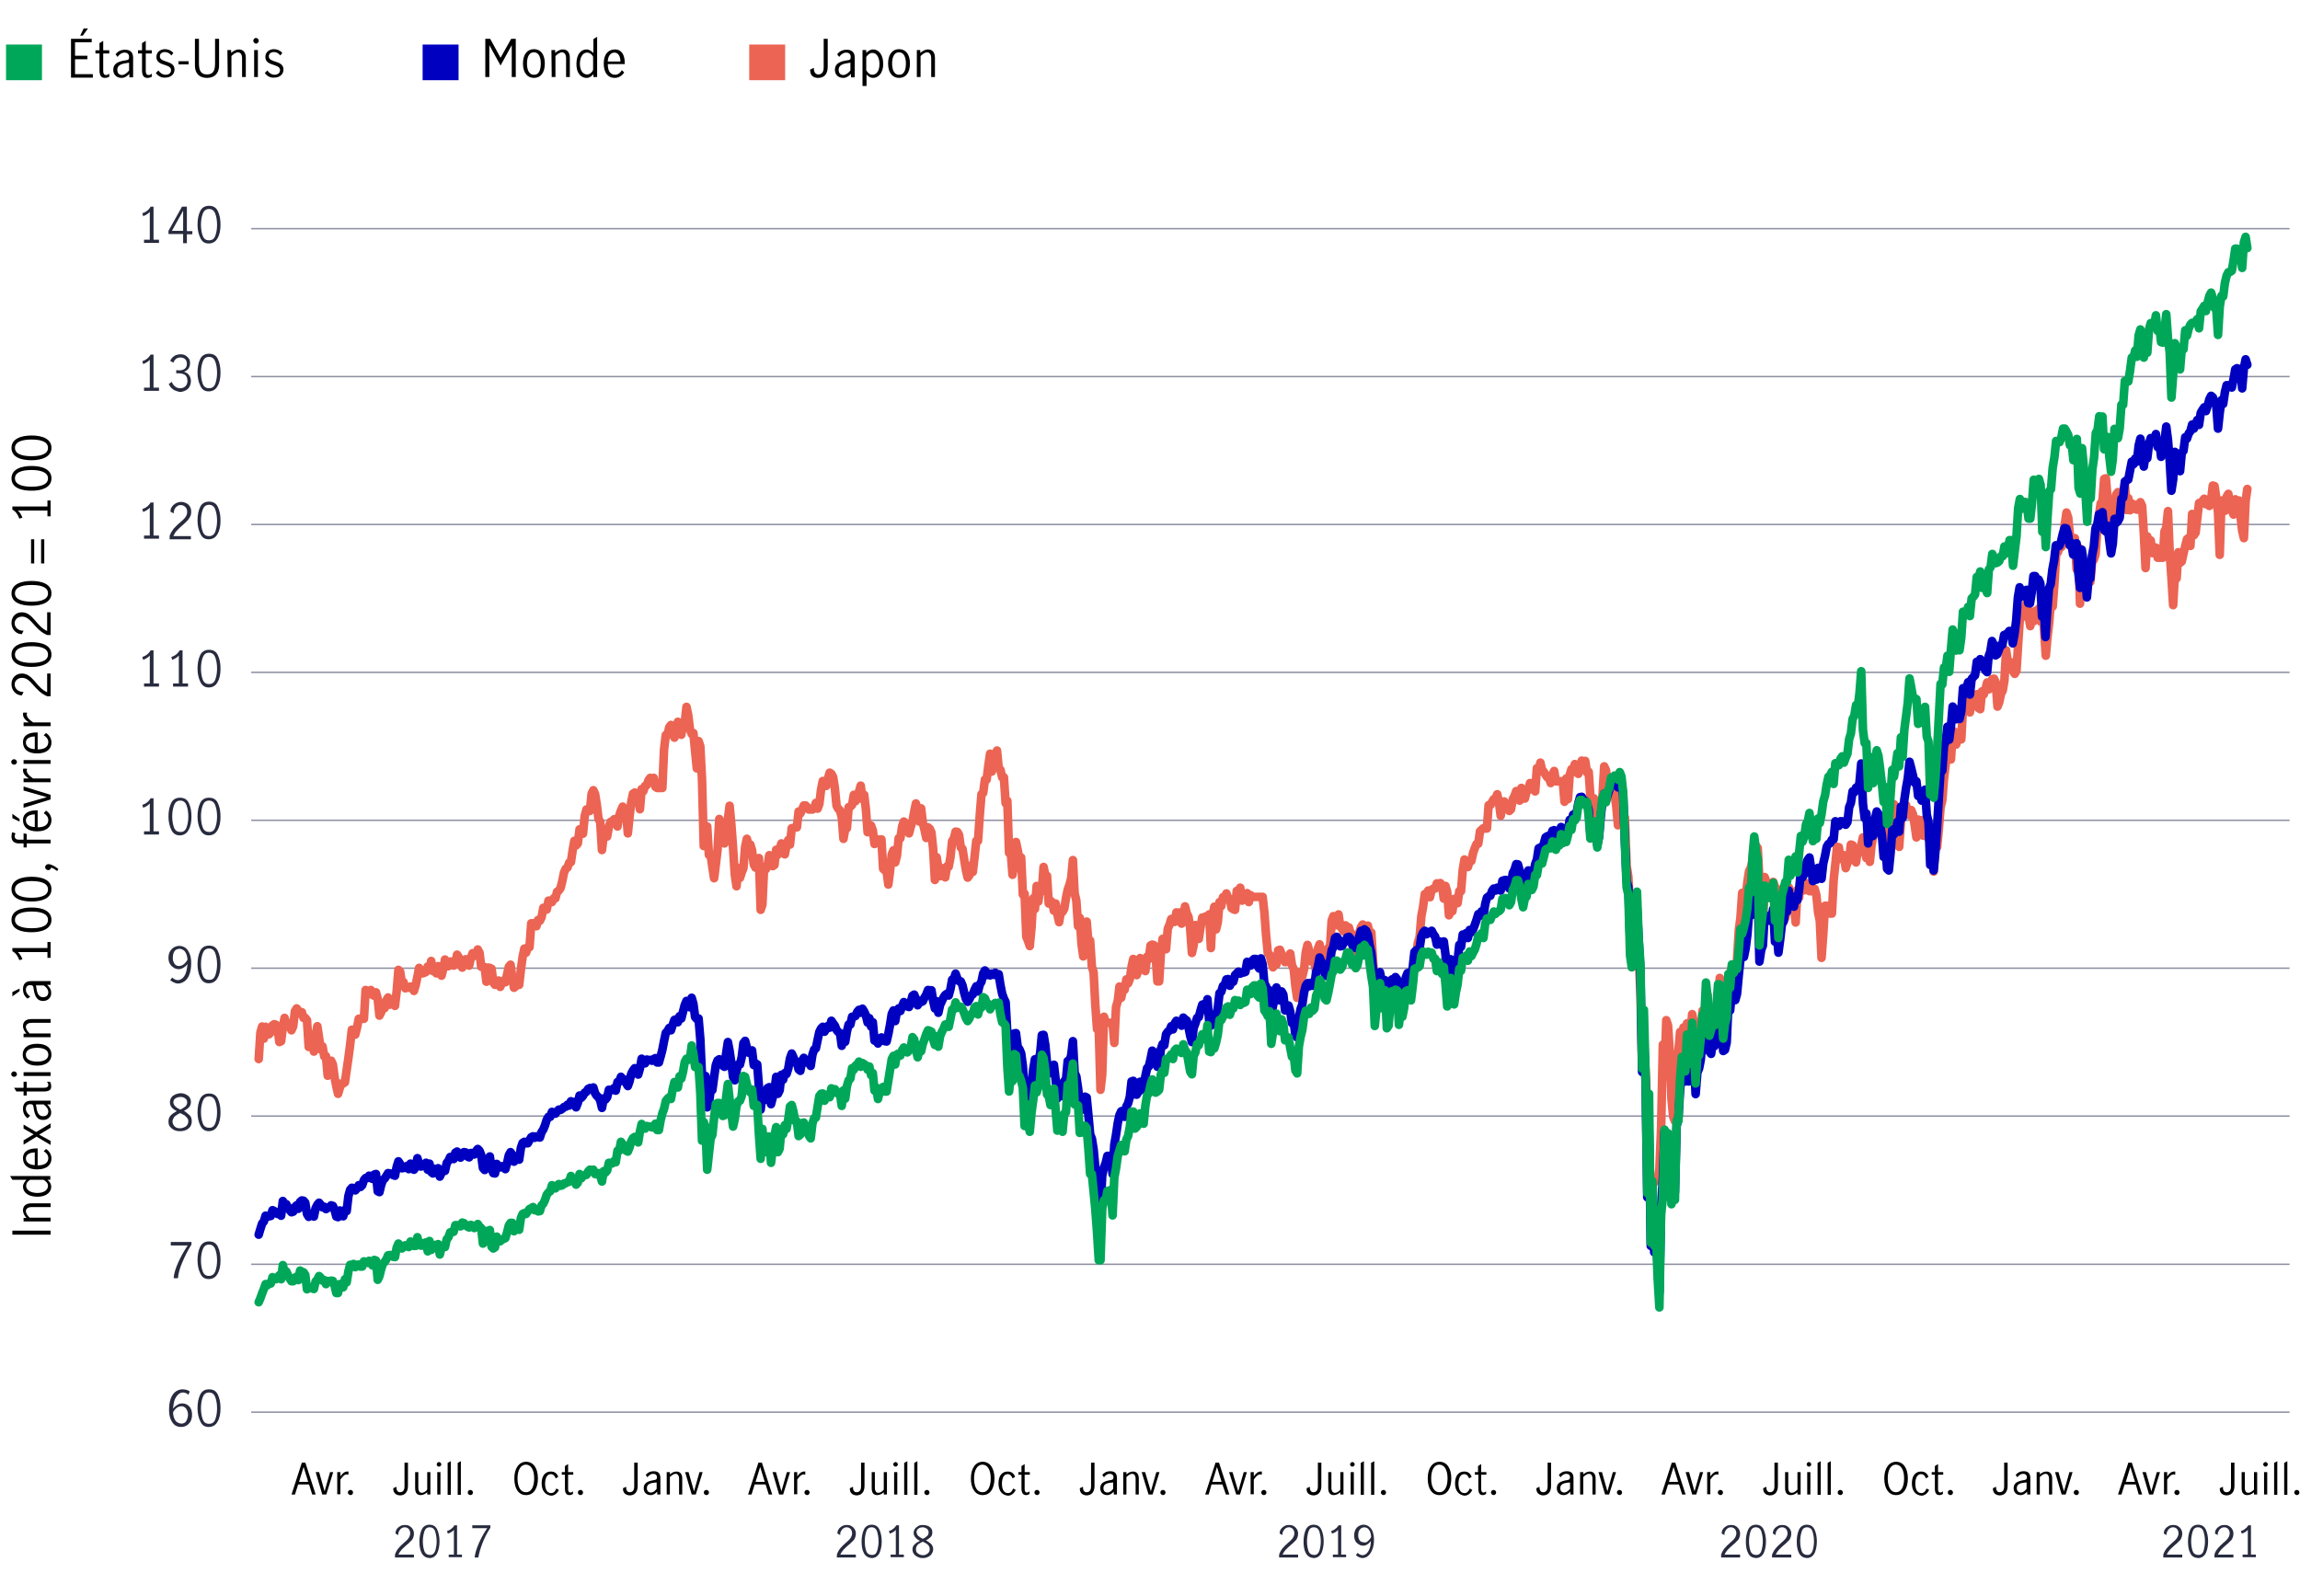 <?xml version="1.0" encoding="utf-8"?>
<!-- Generator: Adobe Illustrator 25.0.0, SVG Export Plug-In . SVG Version: 6.00 Build 0)  -->
<svg version="1.1" id="Layer_1" xmlns="http://www.w3.org/2000/svg" xmlns:xlink="http://www.w3.org/1999/xlink" x="0px" y="0px"
	 viewBox="0 0 800 555.2" style="enable-background:new 0 0 800 555.2;" xml:space="preserve">
<style type="text/css">
	.st0{fill:none;}
	.st1{enable-background:new    ;}
	.st2{fill:#00A758;}
	.st3{fill:#0000C1;}
	.st4{fill:#EC6453;}
	.st5{fill:#F2DAC1;fill-opacity:0;}
	.st6{fill:none;stroke:#8E90A2;stroke-width:0.5;stroke-miterlimit:10;}
	.st7{clip-path:url(#SVGID_2_);}
	.st8{fill:none;stroke:#EC6453;stroke-width:3;stroke-linecap:round;stroke-linejoin:round;stroke-miterlimit:10;}
	.st9{fill:none;stroke:#0000C1;stroke-width:3;stroke-linecap:round;stroke-linejoin:round;stroke-miterlimit:10;}
	.st10{fill:none;stroke:#00A758;stroke-width:3;stroke-linecap:round;stroke-linejoin:round;stroke-miterlimit:10;}
	.st11{fill:#282B3E;}
</style>
<g id="Scatter_chart">
</g>
<g id="Dots_only_for_scatter_chart">
</g>
<g id="Negative_numbers_for_stacked_bar_chart">
</g>
<g id="Positive_numbers_for_stacked_bar_chart">
</g>
<g id="Line_only">
</g>
<g id="Line_chart">
</g>
<g id="Bar_chart_and_numbers">
</g>
<g id="_x30__axis_line_black">
</g>
<g id="bar_chart_right_axis">
</g>
<g id="barchart_line_left_axis">
</g>
<g id="Stacked_bar_chart">
	<rect x="1.5" y="13.9" class="st0" width="651.3" height="21.5"/>
	<g class="st1">
		<path class="st2" d="M14.6,27.9H2.1V15.5h12.5V27.9z"/>
	</g>
	<g class="st1">
		<path class="st3" d="M159.5,27.9H147V15.5h12.5V27.9z"/>
	</g>
	<g class="st1">
		<path class="st4" d="M273.1,27.9h-12.5V15.5h12.5V27.9z"/>
	</g>
</g>
<g id="Pyramid_graphic">
</g>
<g id="Mountain_chart">
	<g transform="matrix(1 0 0 1 0 15.8)">
		<g>
			<g transform="matrix(1 0 0 1 33.18 0)">
				<rect x="54.2" y="54.1" class="st5" width="709" height="430.9"/>
			</g>
			<g transform="matrix(1 0 0 1 33.18 0)">
				<g transform="matrix(1 0 0 1 0 295.95)">
					<path class="st6" d="M54.2,179.5h709"/>
				</g>
				<g transform="matrix(1 0 0 1 0 259.8)">
					<path class="st6" d="M54.2,164.2h709"/>
				</g>
				<g transform="matrix(1 0 0 1 0 223.65)">
					<path class="st6" d="M54.2,148.8h709"/>
				</g>
				<g transform="matrix(1 0 0 1 0 187.5)">
					<path class="st6" d="M54.2,133.5h709"/>
				</g>
				<g transform="matrix(1 0 0 1 0 151.35)">
					<path class="st6" d="M54.2,118.2h709"/>
				</g>
				<g transform="matrix(1 0 0 1 0 115.2)">
					<path class="st6" d="M54.2,102.9h709"/>
				</g>
				<g transform="matrix(1 0 0 1 0 79.05)">
					<path class="st6" d="M54.2,87.6h709"/>
				</g>
				<g transform="matrix(1 0 0 1 0 42.9)">
					<path class="st6" d="M54.2,72.3h709"/>
				</g>
				<g transform="matrix(1 0 0 1 0 6.75)">
					<path class="st6" d="M54.2,57h709"/>
				</g>
			</g>
			<g>
				<g>
					<g>
						<g>
							<g>
								<defs>
									<rect id="SVGID_1_" x="35.4" y="54.1" width="893.8" height="430.9"/>
								</defs>
								<clipPath id="SVGID_2_">
									<use xlink:href="#SVGID_1_"  style="overflow:visible;"/>
								</clipPath>
								<g transform="matrix(1 0 0 1 33.18 0)" class="st7">
									<g>
										<path class="st8" d="M748.5,154.3L748.5,154.3l-0.6,4.2l-0.6,12.9l-0.6-2.6l-0.6-5.3l-0.6-5.2l-0.6,1.6l-0.6-2l-0.6,5.3
											l-0.6-1.5l-0.6-1.7l-0.6-4l-0.6,1l-0.6,4.9l-0.6-0.5l-0.6-3.1l-0.6,18.9l-0.6-14.8l-0.6-4.9l-0.6-4.2l-0.6-0.2l-0.6,5
											l-0.6,2.1l-0.6-0.7l-0.6,0.1l-0.6-1.9l-0.6,0.8l-0.6,0.8l-0.6-0.1l-0.6,5.2l-0.6,5.1l-0.6,0.9l-0.6-7.4l-0.6,11.1
											l-0.6-2.8l-0.6,0.5l-0.6,2.4l-0.6,2.5l-0.6,2.8l-0.6,0.5l-0.6-3.7l-0.6,9.1l-0.6-1.5l-0.6,10.8l-0.6-9.6l-0.6-8.6
											l-0.6-14.5l-0.6,5.8l-0.6,1.2l-0.6,9.2h-1.8l-0.6-3.5h-0.6l-0.6,1.9l-0.6-4.4l-0.6,1l-0.6-2.4l-0.6,11l-0.6-12l-0.6-9.6
											l-0.6-1.3l-0.6,0.8l-0.6,1.8l-0.6-1.7l-0.6,1.4l-0.6-1.9l-0.6,2.4l-0.6-4.2l-0.6,4.1l-0.6-9.1l-0.6,3.8l-0.6,4.7l-0.6,1.4
											l-0.6-7l-0.6,0.8l-0.6,2.8l-0.6,9.1l-0.6,8l-0.6-12.9l-0.6-5.3l-0.6-7.3l-0.6,0.2l-0.6,7.8l-0.6,0.7l-0.6,4.2l-0.6,5
											l-0.6,8.6l-0.6,1.8l-0.6,0.8l-0.6,6.9l-0.6-1.2l-0.6,3.1l-0.6-6.5l-0.6,2.8l-0.6-2.3l-0.6,11.7l-0.6-19.7l-0.6,7.7
											l-0.6-10.8H688l-0.6,2.8l-0.6-3.8l-0.6-6.1l-0.6-1.8l-0.6,4.1l-0.6,6.6l-0.6,1.3h-0.6l-0.6,1.8l-0.6,0.6l-0.6,10.3l-0.6,8
											l-0.6-2l-0.6,7.4l-0.6,5.1l-0.6,6.6l-0.6-9.1l-0.6-6.8l-0.6,4l-0.6-4.5l-0.6,1.8l-0.6-1l-0.6,3.6l-0.6-1.9L673,202
											l-0.6-3.4l-0.6-5.1l-0.6,2.7l-0.6,2L670,199h-0.6l-0.6,9.1l-0.6,9.5l-0.6,1l-0.6-0.9l-0.6-3.1h-1.2l-0.6-4.2L664,221
											l-0.6,3.5l-0.6,1.1l-0.6,2.9l-0.6,1.5l-0.6-8.4l-0.6-1.3l-0.6,0.1l-0.6,2.1l-0.6,1.5l-0.6-2.4l-0.6,2.5l-0.6,1.7l-0.6-1.1
											l-0.6,6.2l-0.6-0.4l-0.6-4.8l-0.6,0.3l-0.6,0.2l-0.6,1.6L652,232l-0.6-9.3l-0.6,2.6l-0.6,3.4l-0.6,1.5l-0.6,11.2h-0.6
											l-0.6,0.1l-0.6,1.7l-0.6-4.5l-0.6,1l-0.6,8.7l-0.6-6.7l-0.6-0.7l-0.6,8.9L643,255l-0.6,7.6l-0.6,2.5l-0.6,7.4l-0.6,6.4
											H640l-0.6,8.5l-0.6-9.8l-0.6-0.3l-0.6-1.6l-0.6-0.4l-0.6-2.1l-0.6,1.7l-0.6-5.4l-0.6,3.4l-0.6-3.6l-0.6,6.2l-0.6-4.3
											l-0.6-3.7l-0.6-1.5l-0.6,1.8l-0.6-1.2l-0.6-2.3l-0.6,2.9l-0.6,0.1l-0.6,2.9l-0.6,8.6l-0.6-4.9h-0.6l-0.6-9.9l-0.6,3
											l-0.6,8.2l-0.6,2.5l-0.6-5.3l-0.6-0.5h-1.2l-0.6,2l-0.6-1.9l-0.6,1.2l-0.6-2.8l-0.6,4.3l-0.6,3.4l-0.6,5.9l-0.6-4.7
											l-0.6,3.4l-0.6-2.5l-0.6-4.7l-0.6,2.7l-0.6,2.5l-0.6-0.9l-0.6,4.4l-0.6-3.5l-0.6-2.5l-0.6-0.2l-0.6,5.4l-0.6,1l-0.6,1.8
											l-0.6-4.5l-0.6,0.8L607,283l-0.6-4.1l-0.6-0.1l-0.6,6l-0.6,5.6L604,302h-0.6l-0.6-1.1l-0.6-1.6h-0.6l-0.6,9.9l-0.6,8.2
											l-0.6-12.9l-0.6-2.9l-0.6-6l-0.6-2.2l-0.6,0.8h-1.2l-0.6-2.7L595,293l-0.6,0.9l-0.6-1.5l-0.6-3.4l-0.6,7.4l-0.6-2.6
											l-0.6,11.3l-0.6-6.6l-0.6,0.2l-0.6-4.3l-0.6-1.5l-0.6,7.5l-0.6,3l-0.6,1.4l-0.6-5.9L586,302l-0.6-8.4l-0.6,4.8l-0.6-5.7
											l-0.6-1.7l-0.6,2.5l-0.6-1l-0.6-0.3l-0.6-1.2l-0.6-1.7l-0.6,19.5l-0.6-13l-0.6-5.3l-0.6-11.3l-0.6-0.8l-0.6-0.7l-0.6,5.7
											l-0.6,2.7l-0.6,1.1l-0.6,3.8l-0.6,6l-0.6,1.5l-0.6-3.7l-0.6,8.6l-0.6,4.6l-0.6,10.1l-0.6,7.5l-0.6-4.1l-0.6-1l-0.6,2.7
											l-0.6,8.4l-0.6,1.7l-0.6,2.1l-0.6-8.6l-0.6-1l-0.6-1.4l-0.6,6.9l-0.6,10.2l-0.6-1h-1.8l-0.6-10.1l-0.6,5h-0.6l-0.6,0.4
											l-0.6,8.3l-0.6-1.7l-0.6,6.1l-0.6-2.9L556,340l-0.6-3l-0.6,7l-0.6-3.9l-0.6,0.1L553,349l-0.6-7.4l-0.6,3.9l-0.6-2.3
											l-0.6,6.7L550,359l-0.6,15.2l-0.6-1.5l-0.6-6.3l-0.6-16.4l-0.6-9.1l-0.6-1.8l-0.6,17.4l-0.6-8.9l-0.6,29L544,391l-0.6,3.7
											h-0.6l-0.6,0.9l-0.6-0.4L541,404l-0.6-8.2l-0.6-21.2l-0.6-18.1l-0.6-6.6l-0.6,5.2l-0.6-25.6l-0.6-13.5l-0.6,4.5l-0.6-0.5
											l-0.6-5.9l-0.6,4.3l-0.6-17.8l-0.6-11.4l-0.6-3.9l-0.6-16.7h-0.6l-0.6-0.3l-0.6,1l-0.6,2l-0.6-6.6l-0.6-4.4l-0.6-3
											l-0.6-1.6l-0.6,0.2H526l-0.6-3.8l-0.6-1.3l-0.6,10.6l-0.6,5.3l-0.6,3.4l-0.6-3.7l-0.6,3.1l-0.6-7.6l-0.6,2.4l-0.6-3.1
											l-0.6-8.5l-0.6,0.2l-0.6-4l-0.6,2.9l-0.6-3l-0.6,2.5l-0.6,2.1l-0.6-0.5l-0.6-2.9l-0.6,1.8h-0.6l-0.6,2l-0.6,8.4l-0.6-7.2
											l-0.6,8.1l-0.6-7.1H508l-0.6-3.6l-0.6,1.2l-0.6,3l-0.6-1.8l-0.6-0.2l-0.6-0.9l-0.6-1l-0.6-0.6l-0.6-2.6l-0.6,3l-0.6-1.1
											l-0.6,8.1l-0.6-0.6l-0.6-1.8l-0.6-0.5l-0.6,2.4l-0.6,0.6l-0.6,2.4l-0.6-1.3l-0.6-2.4l-0.6,4.4l-0.6-2.6l-0.6-0.7l-0.6,1.7
											l-0.6,1.1l-0.6,3.5l-0.6,0.6l-0.6-0.6l-0.6-1.5L490,263l-0.6,1.4l-0.6,3.6l-0.6-4.6l-0.6-2.9L487,262l-0.6,0.2l-0.6,1
											l-0.6,1.1h-0.6l-0.6,8.1h-0.6l-0.6-0.1l-0.6,0.5l-0.6,0.6l-0.6,4.3l-0.6,0.1l-0.6,1.4l-0.6,1.7l-0.6,2.8H478l-0.6,2.1
											l-0.6-0.6l-0.6-2l-0.6,3.6l-0.6,7.4h-0.6l-0.6,4.2l-0.6-0.1l-0.6-1.4l-0.6,4.3h-0.6l-0.6,1.4l-0.6-8.1l-0.6-2.1l-0.6,4.4
											l-0.6-4.7l-0.6-0.7l-0.6,1l-0.6-0.9l-0.6,1.8h-0.6l-0.6,0.4l-0.6,2.6l-0.6-2.3l-0.6,1.2h-0.6l-0.6,4.5l-0.6,3.2l-0.6,7.3
											l-0.6,1.9l-0.6,4.2l-0.6,1.1l-0.6,8.3l-0.6-1l-0.6,1.5l-0.6-1.9l-0.6,6.4l-0.6,0.1l-0.6,0.3l-0.6,3.4l-0.6-7.2l-0.6,1.4
											l-0.6,0.1l-0.6-2.6l-0.6,3.7l-0.6,2.7l-0.6,0.6l-0.6-4.5l-0.6,3.9l-0.6-5h-0.6l-0.6,1.6l-0.6-0.5l-0.6,0.1l-0.6-2.1
											l-0.6-8.2l-0.6-9.9l-0.6,0.6l-0.6-3l-0.6,2.2l-0.6-0.9l-0.6-1.7l-0.6,0.9l-0.6,2l-0.6,3.6l-0.6-2.1l-0.6,8.7l-0.6-9.7
											l-0.6-0.3l-0.6-2.1h-0.6l-0.6-0.7l-0.6,2.1l-0.6-0.9l-0.6-0.8l-0.6-4.2l-0.6,0.9l-0.6,2.9l-0.6-3.2l-0.6,1.6l-0.6,10
											l-0.6-0.5l-0.6,5.5l-0.6-2l-0.6-1.2l-0.6,0.6l-0.6-4.2l-0.6,1.6l-0.6,7.9L424,319l-0.6-2l-0.6,1.6l-0.6-3.7l-0.6-2
											l-0.6,2.5l-0.6,6l-0.6,2.4l-0.6-1.5l-0.6,9H418l-0.6-4l-0.6-6l-0.6-1.3l-0.6-4.1l-0.6,1.3l-0.6,1.6l-0.6,0.1l-0.6-1.6
											l-0.6-1.2l-0.6-1.5l-0.6,0.2l-0.6,4.9l-0.6-1.9l-0.6,2.9l-0.6-1.9l-0.6-2.5l-0.6-0.5l-0.6-6.2l-0.6-8l-0.6-5.4h-3.6
											l-0.6-0.6l-0.6,2.4l-0.6-3.1l-0.6,1.2l-0.6,0.6l-0.6,0.8l-0.6-4.5l-0.6,1.3l-0.6-0.2l-0.6,6.6l-0.6-0.2l-0.6-0.4l-0.6-3.2
											l-0.6-0.3l-0.6-1.6l-0.6,1.7l-0.6-0.4l-0.6,3.1L391,298l-0.6,7l-0.6,2.5l-0.6-7.9l-0.6,2.9L388,314l-0.6-11.7l-0.6,0.7
											h-0.6l-0.6,1.2l-0.6-0.8l-0.6,3.3l-0.6,4.1l-0.6-1l-0.6-3.8l-0.6,7l-0.6,2.7l-0.6-8.5l-0.6-4.1l-0.6-1.2l-0.6-2.4
											l-0.6,3.6l-0.6,2.4l-0.6-3.9l-0.6,0.9l-0.6-0.9l-0.6,3.3l-0.6-1.1l-0.6,0.1l-0.6,2l-0.6,1.4l-0.6,7.1l-0.6-3.7l-0.6,0.1
											l-0.6,5.1l-0.6,9.7h-0.6l-0.6-8.8l-0.6-3.8l-0.6-0.2l-0.6,0.3l-0.6,4.7l-0.6-0.8l-0.6,5l-0.6-2l-0.6,0.4l-0.6-2.9
											l-0.6,4.2l-0.6,1.7l-0.6-2.7l-0.6-2.9l-0.6,2.7l-0.6,4.3l-0.6,1.5l-0.6-1.4l-0.6,3.6h-0.6l-0.6,2.8l-0.6-3.9l-0.6,5.1
											l-0.6,2l-0.6,12.5l-0.6-7h-2.4l-0.6-2.1l-0.6,20l-0.6,5.4l-0.6-21.1h-0.6l-0.6-8.3l-0.6-11.5l-0.6-1.9l-0.6-9.1l-0.6,0.6
											l-0.6-7.2l-0.6,2.9l-0.6,9.2l-0.6-4.3l-0.6-9.1l-0.6,2.9l-0.6-8.9l-0.6-2.6l-0.6-11.5l-0.6,6.4l-0.6,2.2l-0.6,1.7
											l-0.6,2.9l-0.6,3.7l-0.6,1.1h-0.6l-0.6,3.6l-0.6-2.8l-0.6-3.7l-0.6,2.5l-0.6-2.9l-0.6-0.6l-0.6,1l-0.6-9.6l-0.6-0.3
											l-0.6-2.8l-0.6,8.5l-0.6-2l-0.6,5.5l-0.6-5.4l-0.6,8l-0.6-3.7l-0.6,10.2l-0.6,6.4l-0.6-1.8l-0.6-1.4l-0.6-15l-0.6,0.3
											l-0.6-12.9l-0.6,0.8l-0.6-3.4l-0.6-2.8l-0.6,7.6l-0.6,3.8l-0.6-7.8l-0.6,0.2l-0.6-18.1l-0.6,0.8l-0.6-9h-0.6l-0.6-2.6
											l-0.6-0.6l-0.6-6.1l-0.6,1.8l-0.6,0.3l-0.6,5.2l-0.6-6.2l-0.6,4.1l-0.6,4.9h-0.6l-0.6,4.6l-0.6,0.5l-0.6,7.4l-0.6,8.8
											h-0.6l-0.6,5.5l-0.6,5.3l-0.6-2.2l-0.6,3.4l-0.6,0.8l-0.6-2.6l-0.6-3.6l-0.6-3.8L301,279l-0.6-4.4l-0.6-1l-0.6-0.1
											l-0.6,2.4l-0.6,0.9l-0.6,5.7l-0.6,3.2l-0.6-0.1l-0.6,3.8l-0.6-1.8l-0.6-1.4l-0.6,2.8l-0.6-2.9l-0.6-3.7l-0.6,7.9
											l-0.6-10.7l-0.6-5.8l-0.6-1.3l-0.6-0.5l-0.6,3.7l-0.6-2.8l-0.6-2.5l-0.6-5l-0.6,4.6l-0.6-3.9l-0.6-2.4l-0.6,2.9l-0.6,3.3
											l-0.6,1.9l-0.6,2.3l-0.6-2.3l-0.6-1.3l-0.6-0.5l-0.6,1.7l-0.6,4.1h-0.6l-0.6,6.1l-0.6,2.3l-0.6-4.2l-0.6,1.4l-0.6,5.8
											l-0.6,4.7l-0.6-4.8l-0.6-0.1l-0.6-0.6l-0.6-10.2l-0.6,1.2l-0.6-1.2l-0.6,0.7l-0.6,0.9l-0.6-4.7l-0.6-1.7l-0.6-0.3
											l-0.6,2.6l-0.6-7.9l-0.6-5.1l-0.6,1.5l-0.6-4.7l-0.6,2.1l-0.6,1.7l-0.6,1.6l-0.6-2.2l-0.6,3.5l-0.6,0.6L262,265l-0.6,7.3
											l-0.6,0.3l-0.6,3.4l-0.6-7.5l-0.6-2.4l-0.6-0.5l-0.6-1.1l-0.6-6.2l-0.6-3.8l-0.6-1.1l-0.6-0.4l-0.6,2l-0.6,2.6l-0.6-1.5
											l-0.6-0.2l-0.6,3l-0.6,5l-0.6,1.6l-0.6-2l-0.6,1.9l-0.6,0.4h-1.2l-0.6-0.8l-0.6-0.6h-0.6l-0.6,1.5l-0.6,1.3l-0.6-0.7
											L244,272h-0.6l-0.6,0.2l-0.6,0.1l-0.6,5.7l-0.6-1.6l-0.6,1.9l-0.6,3.1l-0.6-1.9l-0.6-1.9l-0.6,2l-0.6,1.9l-0.6-1.7
											l-0.6,5.3l-0.6,0.4l-0.6-1.6l-0.6-2.2l-0.6,3.6l-0.6,1.3l-0.6-0.8l-0.6,13.1l-0.6,1.8l-0.6-18l-0.6,3.3h-0.6l-0.6-1.1
											l-0.6-4.9l-0.6-2l-0.6,0.3l-0.6-2.3l-0.6,2.8l-0.6,7.4l-0.6,1.5l-0.6,1.9l-0.6-3.5l-0.6,6.4l-0.6-4l-0.6-9.3l-0.6-8.2
											l-0.6-6.5l-0.6,4.6l-0.6,4.4l-0.6,4.1l-0.6-4.6l-0.6-0.2l-0.6-3.7l-0.6,10.7l-0.6,5.1l-0.6,4.8l-0.6-3.9l-0.6-4.2h-0.6
											l-0.6-9.9l-0.6,4.8l-0.6,2l-0.6-23.1l-0.6-11.6l-0.6-1.8l-0.6,9.5l-0.6-6l-0.6-6.3l-0.6,0.3l-0.6-1.6l-0.6-4.9l-0.6-2.9
											l-0.6,5.5l-0.6,0.7l-0.6,3.5l-0.6-3.7l-0.6-0.8l-0.6,3.1l-0.6,2.4l-0.6-3.2l-0.6-1.2l-0.6,0.8l-0.6,2.7h-0.6l-0.6,4.9
											l-0.6,13.5h-1.8l-0.6-0.4l-0.6-3.1l-0.6,1.5l-0.6-1.5l-0.6,0.8l-0.6,1.7l-0.6,0.3l-0.6,1.8l-0.6-0.7l-0.6,7l-0.6-4
											l-0.6-0.6l-0.6-1.2l-0.6,0.4l-0.6,2.8l-0.6,5.1l-0.6,5.9l-0.6-7.4l-0.6,0.9l-0.6-2.8l-0.6,1.4l-0.6,1.7l-0.6,3.8l-0.6-1.3
											l-0.6-1.2l-0.6,0.9h-0.6l-0.6,1.7l-0.6,3.4l-0.6-1.3l-0.6,0.9l-0.6,5.1l-0.6-9.8l-0.6-1l-0.6-5l-0.6-3.7l-0.6-1.3
											l-0.6,1.2l-0.6,6l-0.6-0.5h-0.6l-0.6,2.3l-0.6,6.1l-0.6-1.4l-0.6-0.1l-0.6,4.9l-0.6,0.7l-0.6-1.6L166,280l-0.6,4.1
											l-0.6,0.2l-0.6,1.7l-0.6,0.4l-0.6,1.3l-0.6,3l-0.6,2.4l-0.6,0.9l-0.6,0.4l-0.6,2.3h-0.6l-0.6,1.3l-0.6-0.4l-0.6-0.1
											l-0.6,3.1l-0.6-0.3l-0.6-0.3l-0.6,3.3l-0.6,1.2l-0.6-0.3l-0.6,2.2l-0.6-1.1l-0.6,0.1h-0.6l-0.6,8.3h-0.6l-0.6,1.9
											l-0.6-1.4l-0.6,2.9l-0.6,4.3l-0.6,5.4l-0.6-1.4l-0.6,1.9l-0.6,0.5l-0.6-3.5l-0.6-4.5l-0.6,0.7l-0.6,2.7l-0.6,2.7l-0.6-0.6
											l-0.6,0.9l-0.6,1.3l-0.6-2.2l-0.6,1.2l-0.6,0.3l-0.6-0.8l-0.6-4.8l-0.6-0.3l-0.6-0.1l-0.6,4.9l-0.6-5.1h-0.6l-0.6-0.1
											l-0.6-4.9l-0.6-1.1l-0.6,2.2l-0.6-0.7l-0.6-0.2l-0.6,1.6l-0.6,2.7l-0.6-0.6l-0.6-1.6l-0.6,1.8l-0.6,1.1l-0.6-1.1l-0.6-2.5
											l-0.6-0.9l-0.6,3.3l-0.6,0.5l-0.6-1.4h-0.6l-0.6,1.6h-0.6l-0.6-2.3l-0.6,3.2l-0.6,2.4l-0.6-2.4l-0.6-0.9l-0.6,2.5
											l-0.6-1.4l-0.6,0.6l-0.6-3.5l-0.6,2.8l-0.6-0.9l-0.6,1.9l-0.6,0.3l-0.6,0.2l-0.6-0.3l-0.6-1.6L112,324l-0.6,2.9l-0.6,2
											l-0.6-1l-0.6-0.5l-0.6,0.4l-0.6-0.1l-0.6,0.3l-0.6-2.1l-0.6,0.2l-0.6-3.9l-0.6-0.6l-0.6,7.4l-0.6,5.1l-0.6-1.2l-0.6,0.6
											l-0.6,0.2l-0.6-2.5l-0.6,1l-0.6,2.7l-0.6-0.7l-0.6,2.1l-0.6,1.2l-0.6-5.8l-0.6-2.3l-0.6,1.2l-0.6-0.3l-0.6-1.7l-0.6,0.4
											l-0.6,0.9l-0.6-1.3l-0.6,10h-1.8l-0.6,3.1l-0.6,2.4l-0.6-1.5l-0.6-0.2l-0.6,5.3l-0.6,4.6l-0.6,4.1l-0.6,4.3l-0.6,0.4h-0.6
											l-0.6,1.6l-0.6,2l-0.6-2.6l-0.6-3.1l-0.6-4.5l-0.6-1.3l-0.6,2.6l-0.6,2.6l-0.6-6.8l-0.6,0.1l-0.6-3.5l-0.6,1.1l-0.6-4.1
											l-0.6-4l-0.6,3.1L76,350l-0.6-5.4l-0.6,3.8h-0.6l-0.6-9.3l-0.6-0.8h-0.6l-0.6-2l-0.6,0.5l-0.6-1L70,335l-0.6,1l-0.6,5.2
											l-0.6,1.4l-0.6-1.5H67l-0.6-0.9l-0.6-1.9l-0.6,3.2l-0.6,4.9l-0.6,0.3l-0.6-4.5l-0.6-1.5l-0.6-0.2l-0.6,0.4l-0.6,2.4
											l-0.6,0.7l-0.6-1.8l-0.6-0.8l-0.6,4.1l-0.6-4.2l-0.6,2.1l-0.6,9.2"/>
										<path class="st9" d="M748.5,111.1L748.5,111.1l-0.6-1.9l-0.6,3.1l-0.6,7l-0.6-6.8l-0.6,1.5l-0.6-1.7l-0.6,0.4l-0.6,3.4
											l-0.6,2.9l-0.6-0.9l-0.6,0.2l-0.6-0.1l-0.6,2.4l-0.6,4.1l-0.6-1.3l-0.6,4.4l-0.6,5.5l-0.6-8l-0.6-1l-0.6-1.9l-0.6-0.5
											l-0.6,1.2l-0.6,2.2l-0.6,1.9l-0.6-1.3l-0.6,0.9l-0.6,1l-0.6,4.2l-0.6-1.7l-0.6,1.4l-0.6,1.6l-0.6-1.4l-0.6,2.3l-0.6,0.8
											l-0.6,1.8l-0.6-0.5l-0.6,4.7l-0.6,0.6l-0.6,6.5l-0.6-3.7l-0.6-2l-0.6-1l-0.6,9.6l-0.6,3.9l-0.6-10.4l-0.6-7.2l-0.6-4.7
											l-0.6,5.1l-0.6,3.3l-0.6,2.1l-0.6-5l-0.6,1.6l-0.6-4.5l-0.6,1.8l-0.6,0.2l-0.6-0.6l-0.6,2l-0.6,5l-0.6-1.3l-0.6,4.2
											l-0.6-6.6l-0.6-3.1l-0.6,2.4l-0.6,5.6l-0.6-1.1l-0.6,2l-0.6-0.9l-0.6,3.1l-0.6,3.1l-0.6,0.3l-0.6,0.4l-0.6,5.6l-0.6,0.4
											l-0.6,6.6l-0.6,1.2l-0.6,0.6l-0.6-1.4l-0.6,8.7l-0.6,3.3l-0.6-4.4l-0.6-5.2l-0.6,2l-0.6-0.5l-0.6-6.2l-0.6,1l-0.6-0.3
											l-0.6,3.6l-0.6,1.2l-0.6,6.4l-0.6,3.1l-0.6,8l-0.6-0.2l-0.6,6.8l-0.6-7.4l-0.6-5.3l-0.6-3.9l-0.6,13.3l-0.6-5.4l-0.6-10.1
											l-0.6,4.1l-0.6-0.2l-0.6-4l-0.6,0.8l-0.6-4l-0.6-1.9l-0.6-0.1l-0.6,2.1l-0.6,2.6l-0.6,1.5l-0.6-0.1l-0.6-0.1l-0.6,5.2
											l-0.6,3.2l-0.6,5.1l-0.6,1.5l-0.6,7.8l-0.6,9.1l-0.6-10.3l-0.6,3.2l-0.6-11.6l-0.6-1.3l-0.6,0.2l-0.6-1.4h-0.6l-0.6,5.7
											l-0.6,3.8l-0.6-0.1l-0.6-4.6l-0.6,0.5l-0.6,0.6l-0.6,1.2l-0.6-3.2l-0.6,3.5l-0.6,8.1l-0.6,4.7l-0.6,3.2l-0.6-4.3h-0.6
											l-0.6,0.8l-0.6,0.4l-0.6,0.2l-0.6,3.4l-0.6,0.1l-0.6,1.6l-0.6,1.6l-0.6,0.4l-0.6-3.7l-0.6-1.3l-0.6,3.7l-0.6,1.7L658,218
											l-0.6-0.6l-0.6-1.4l-0.6,0.2l-0.6-2.7l-0.6,1.7l-0.6-0.8l-0.6,4.7l-0.6,0.6l-0.6,0.7l-0.6,5.4l-0.6-4.3l-0.6,2.1l-0.6,0.1
											l-0.6-0.1l-0.6,8.1l-0.6,2.6l-0.6-1.3l-0.6,1.4l-0.6-3.6L646,230l-0.6,7l-0.6,4.5l-0.6-4.5l-0.6,5.1l-0.6,1.4l-0.6,8.8
											l-0.6-0.1l-0.6,9.5l-0.6,9.8l-0.6,9l-0.6,6.5l-0.6-5.5l-0.6,3.6l-0.6-15l-0.6-2.5l-0.6-8.7l-0.6,2.2l-0.6,1.6l-0.6-2.4
											l-0.6,0.8l-0.6-5.1l-0.6,0.5l-0.6-2.5l-0.6-2.5l-0.6-2.3l-0.6,5.8l-0.6,3.3l-0.6,4.1l-0.6,6.3l-0.6-3.9l-0.6,8.7l-0.6-3.4
											l-0.6,3.1l-0.6,1.2l-0.6-1.6l-0.6,8.3l-0.6,5.9l-0.6-0.6l-0.6-7.6l-0.6,3.5l-0.6-7.5l-0.6-3.7l-0.6-3.7l-0.6-0.9L619,269
											l-0.6,5.9l-0.6,0.3l-0.6-5.5l-0.6,7.9l-0.6-10.4l-0.6,1.6l-0.6-5l-0.6-14l-0.6,6.6L613,259l-0.6-0.8l-0.6,1.6l-0.6-0.3
											l-0.6,4L610,265l-0.6,5.2l-0.6,0.9l-0.6-0.6l-0.6-0.6H607l-0.6,1.6l-0.6-1.3l-0.6-0.3l-0.6,6.3l-0.6,0.1l-0.6,1.2
											l-0.6,0.3l-0.6,1l-0.6,3.2l-0.6,2.5l-0.6,5.4l-0.6-0.4l-0.6-3.4l-0.6,4.1l-0.6-2.5l-0.6,3l-0.6-4.3l-0.6-3.9l-0.6,0.8
											l-0.6,1.4l-0.6,3.4l-0.6,1.3l-0.6-2.1l-0.6,6.3l-0.6,3.7l-0.6-1.3l-0.6,3.6l-0.6-2.7l-0.6,1.6L589,294l-0.6,7.3l-0.6-0.4
											l-0.6,3.8l-0.6,1.1l-0.6,5.3l-0.6,4.5l-0.6-7.3l-0.6,3.5l-0.6-11.4l-0.6,2.8l-0.6,1.3l-0.6-1l-0.6-0.3l-0.6-0.8l-0.6,10.7
											l-0.6,1.6l-0.6,4l-0.6-24.8l-0.6-2.7l-0.6-4l-0.6,4.6l-0.6,10.9l-0.6-1.3l-0.6,7.9l-0.6,4.8l-0.6,3l-0.6-0.5l-0.6,1.1
											l-0.6,5.8l-0.6,6.4l-0.6,2.2h-0.6l-0.6-2.8l-0.6,6.4l-0.6-2.1l-0.6,13.3l-0.6,2.5l-0.6,0.4l-0.6-7.6l-0.6-6.6l-0.6,0.6
											l-0.6,7.2l-0.6,4.7l-0.6-1.9l-0.6,4.6l-0.6-0.8l-0.6-10.4l-0.6-5.1l-0.6,10.5H559l-0.6,7.8l-0.6,3.1l-0.6,1.4l-0.6,7.5
											l-0.6-12.3l-0.6-4.7l-0.6,11.3l-0.6,1.3l-0.6-9.7l-0.6,9.7l-0.6-3.9l-0.6,0.3l-0.6,6.5l-0.6,10.1l-0.6,2.5l-0.6,23
											l-0.6-5.3l-0.6,4.9l-0.6-15.9l-0.6-3l-0.6,9.5l-0.6-11.3l-0.6,16.8l-0.6,9.5l-0.6,29.8l-0.6-10.1l-0.6-8.8l-0.6,4.8
											l-0.6-18.9l-0.6,16.7l-0.6-39.6l-0.6,22.7l-0.6-39.9l-0.6-16.9l-0.6,13.2l-0.6-35.1l-0.6-10.9l-0.6-11.5l-0.6,13.3
											l-0.6-7.5l-0.6,13.8l-0.6-8.3l-0.6-18.1l-0.6-2.2l-0.6-13.9l-0.6-15.7l-0.6-4.4l-0.6-1.5l-0.6,3l-0.6-2l-0.6-0.1l-0.6,0.5
											l-0.6-0.6l-0.6,3l-0.6,1.9l-0.6,2.1l-0.6-2.6l-0.6,2.7l-0.6,5.3l-0.6,7.2l-0.6,2.6l-0.6-6.8l-0.6-1.1l-0.6,0.2l-0.6,3.8
											l-0.6-8.3l-0.6-2.1l-0.6-1l-0.6,0.3l-0.6-1.7l-0.6,0.1l-0.6,2.2l-0.6,3.2l-0.6,0.5l-0.6,0.2l-0.6,2.5l-0.6-0.7l-0.6,3.4
											l-0.6,0.9l-0.6,0.4l-0.6-0.1l-0.6-2.1l-0.6,3.6h-0.6l-0.6,0.4l-0.6-2.9l-0.6,0.2l-0.6,1.8l-0.6-0.1l-0.6,0.2l-0.6,0.4
											l-0.6,2.2l-0.6,1.6l-0.6-0.3l-0.6,0.3l-0.6,3.9l-0.6,1.6l-0.6,3.1l-0.6,0.9l-0.6-0.7l-0.6-1.1l-0.6,4.3l-0.6,0.6l-0.6,2.6
											L496,291l-0.6-3.9l-0.6-2.2l-0.6-0.1l-0.6,2l-0.6,1.1l-0.6,4.1l-0.6,1.3l-0.6-1.3l-0.6-1.7l-0.6,0.1l-0.6,0.2l-0.6,3.4
											l-0.6-0.4l-0.6-0.6l-0.6,1l-0.6-0.7l-0.6,0.8l-0.6,1.7l-0.6,0.2l-0.6,0.5l-0.6,2.3l-0.6,4l-0.6-1.6l-0.6,1H481l-0.6,2
											l-0.6,1.7l-0.6,1.6l-0.6,1l-0.6-0.8l-0.6,2.8l-0.6-1.7l-0.6,0.8l-0.6-0.3l-0.6,4.3l-0.6-0.7l-0.6,5.6l-0.6,2.4l-0.6,2.9
											l-0.6-5.4l-0.6-0.5l-0.6,5l-0.6,1.3l-0.6-8l-0.6-4.5l-0.6,1.3l-0.6-1.2l-0.6-0.2l-0.6,1.2L466,310l-0.6-0.8l-0.6-1.2
											l-0.6,0.7l-0.6-0.3l-0.6,0.8l-0.6-1.2l-0.6,0.6l-0.6,1.4l-0.6,4l-0.6,0.5l-0.6,0.3l-0.6,0.6l-0.6,5.4l-0.6,4.2l-0.6-2.4
											l-0.6,0.1l-0.6,1.5l-0.6,5l-0.6,1.9L454,331l-0.6,2.2l-0.6-8.3l-0.6-0.8l-0.6,3.3l-0.6-2.5l-0.6,5.1l-0.6,5.8l-0.6-0.6
											l-0.6-10l-0.6,4l-0.6-4l-0.6-2.8l-0.6,7.5l-0.6,0.8l-0.6,2.6l-0.6-11.9l-0.6-5.8l-0.6-2.6l-0.6-3.6L442,308l-0.6-0.5
											l-0.6,2.6l-0.6-2.1l-0.6,2l-0.6,3.3l-0.6,0.7l-0.6-0.8l-0.6-0.2l-0.6-2.2l-0.6-0.7l-0.6,0.2l-0.6,1.4l-0.6,0.5l-0.6,1.1
											l-0.6,0.1l-0.6-2.4l-0.6-0.9l-0.6,0.4l-0.6,3.1l-0.6,1.3l-0.6,3.9l-0.6,2.5l-0.6,2.4l-0.6-0.8l-0.6-3.1l-0.6-1.1l-0.6-1.4
											l-0.6,3.3l-0.6,1.8l-0.6,4.4l-0.6,0.3l-0.6-1l-0.6,1.2l-0.6-1.1l-0.6,0.9l-0.6,2.4l-0.6,4.1l-0.6,1.6l-0.6,3.2l-0.6,6.7
											l-0.6-0.8l-0.6-4.8l-0.6,0.6l-0.6-4L415,334l-0.6,0.5l-0.6,1.2l-0.6-5.5l-0.6-1.1l-0.6,3.1l-0.6-2.7l-0.6-1.8l-0.6,3.9
											l-0.6,2.5l-0.6,3.3l-0.6-8.7l-0.6,1.4l-0.6-2.8l-0.6-1l-0.6-6.6l-0.6-2.1l-0.6,3.5l-0.6-1l-0.6-2.3H403l-0.6,0.6l-0.6,1.7
											l-0.6-0.4l-0.6-0.9l-0.6,3.5l-0.6,0.2l-0.6,0.1l-0.6,0.3l-0.6-0.7l-0.6,0.6l-0.6,0.6l-0.6,2.3l-0.6,0.1l-0.6,1.3l-0.6-2.3
											l-0.6,0.1l-0.6,1.9l-0.6,0.4l-0.6,2l-0.6,0.5l-0.6,5.1l-0.6,2.8l-0.6,0.8l-0.6-1L388,341l-0.6-1.7l-0.6-7.5l-0.6,3.4
											l-0.6-1.7l-0.6,0.2l-0.6,2l-0.6,2.3l-0.6,0.3l-0.6,1.9l-0.6,1.6l-0.6,4.9l-0.6-2.2l-0.6-3l-0.6-2.3l-0.6-0.4l-0.6-0.6
											l-0.6,2.8l-0.6-1l-0.6-0.1l-0.6-0.6l-0.6,0.9l-0.6,2.1l-0.6-1.1l-0.6,1.5l-0.6,0.4l-0.6,0.9l-0.6,3.8l-0.6-0.4l-0.6,1.8
											l-0.6,4.9l-0.6,1.2l-0.6-1.1l-0.6-4l-0.6-0.5l-0.6,3l-0.6,2.5l-0.6,0.6l-0.6,2.8l-0.6,4.4l-0.6,0.3l-0.6-2.8l-0.6,3.5
											l-0.6,1l-0.6-0.1l-0.6-4.7l-0.6,0.2l-0.6,5.4l-0.6,2.2l-0.6,1.1l-0.6,3.6l-0.6-2.1l-0.6,0.2l-0.6,1.3l-0.6,2.8L355,379
											l-0.6,3.4l-0.6,10.2l-0.6-6.3h-0.6H352l-0.6,2.5l-0.6,1.6l-0.6,2.7l-0.6,11.8l-0.6-1.7l-0.6-6.7l-0.6-6.1l-0.6-6.4
											l-0.6-3.7l-0.6-1.5l-0.6-6.6l-0.6-6.2l-0.6-0.3l-0.6,4l-0.6,0.6l-0.6-2.3l-0.6-5.2l-0.6-4.1l-0.6-1.3l-0.6-11l-0.6,5
											l-0.6,1.8l-0.6,0.1l-0.6,6.6l-0.6,0.4l-0.6,5.2l-0.6-1.2l-0.6-0.3l-0.6,2.3l-0.6-6.5l-0.6-5.2l-0.6,0.3l-0.6,2.6l-0.6-2.5
											l-0.6-0.9l-0.6-6.4l-0.6-3.5l-0.6,0.1l-0.6,6.5l-0.6,1.9l-0.6,0.4l-0.6-0.4l-0.6,3.5l-0.6,5.3l-0.6,5l-0.6-0.9l-0.6-5.3
											l-0.6,3.9l-0.6-9.1l-0.6-4.5l-0.6-1.4l-0.6-0.8l-0.6-4.8l-0.6,0.1l-0.6,7.8l-0.6-1.9l-0.6,3.6l-0.6-9.4l-0.6-11l-0.6-1.2
											l-0.6-1.7l-0.6-3l-0.6-3.8l-0.6,0.5l-0.6-1l-0.6,0.7l-0.6-0.4l-0.6,0.6l-0.6-0.7l-0.6,0.6l-0.6-1.6l-0.6,1l-0.6,2.9
											l-0.6,1l-0.6,2.4l-0.6-1.8l-0.6,1.2l-0.6,1.6l-0.6,0.4l-0.6,1.3l-0.6,0.9l-0.6-1l-0.6-2.1l-0.6-2.6l-0.6-1.4l-0.6-0.1
											l-0.6-0.9l-0.6-1.7l-0.6,1.8L298,325l-0.6,3.3l-0.6,2.2l-0.6-0.6l-0.6,0.4l-0.6,0.9l-0.6,1.3l-0.6,1.3l-0.6,2.7l-0.6-4
											L292,335l-0.6-2.6l-0.6-3.7h-0.6l-0.6-0.1l-0.6,1.6l-0.6,1l-0.6,1.3l-0.6,0.3l-0.6-0.5l-0.6,1.6l-0.6-2.2l-0.6-1.5
											l-0.6,0.4l-0.6,2.2l-0.6,1.7l-0.6-0.2l-0.6-0.6l-0.6-0.9l-0.6,1.4l-0.6,1.7l-0.6-0.9l-0.6,0.9l-0.6,3.5l-0.6-3.7l-0.6,1.2
											l-0.6,3.8l-0.6,3.2l-0.6,2.6l-0.6-0.1L274,346l-0.6-0.9l-0.6,1.2l-0.6,0.9l-0.6-1.9l-0.6,0.9l-0.6-6.4l-0.6,1.5l-0.6-2.9
											l-0.6,1.5l-0.6-2.5l-0.6-1.3l-0.6-1l-0.6,1.4l-0.6-1l-0.6,0.7l-0.6,1.4l-0.6,0.3h-0.6l-0.6,2.7H262l-0.6,2.4l-0.6,3.6
											l-0.6-1.8l-0.6,3.2l-0.6-4.4l-0.6-0.4l-0.6-0.7l-0.6-1.5l-0.6-0.8l-0.6-0.9l-0.6,2.4l-0.6-0.6l-0.6,1l-0.6,1l-0.6-1.7
											l-0.6,0.6l-0.6,1.2l-0.6,2.8l-0.6,2.9l-0.6,0.4l-0.6,1.8l-0.6,3.9l-0.6-1.1l-0.6-0.9l-0.6,0.8l-0.6-1.6l-0.6,1l-0.6,3.5
											l-0.6-0.5l-0.6-2.7l-0.6,0.4l-0.6-1.9l-0.6-1.3l-0.6,1.7l-0.6,3.5l-0.6,1.9l-0.6-0.3l-0.6,2.3l-0.6-1.7l-0.6,5.4l-0.6,1.2
											l-0.6-5.9l-0.6,4.8l-0.6,2.4l-0.6,2.3l-0.6-5.9l-0.6,0.3l-0.6,4.1l-0.6-0.6l-0.6-2l-0.6,6l-0.6-7.9l-0.6-7.8l-0.6-0.4
											l-0.6,0.6l-0.6-5.1l-0.6,0.7l-0.6,0.1l-0.6-1.8l-0.6-2.3l-0.6,0.8l-0.6,4.9l-0.6,2.5h-0.6l-0.6,2.2l-0.6,3.3l-0.6-1.1
											l-0.6-4.9l-0.6-4.2l-0.6-3.1l-0.6,3.9l-0.6,4.7l-0.6-0.4l-0.6-0.9l-0.6-1.3l-0.6,0.4l-0.6,1.6l-0.6,4.2l-0.6,4.5H214
											l-0.6,4.7l-0.6,1.3l-0.6-10.9l-0.6,1.1l-0.6-0.8l-0.6-13.2l-0.6-7.1l-0.6,0.2l-0.6-0.7l-0.6-4.6l-0.6-2.1l-0.6,3.3
											l-0.6-0.9l-0.6-1.3l-0.6,1.4l-0.6,2.3l-0.6,2.4l-0.6-0.8l-0.6,2.1l-0.6-1l-0.6,0.2l-0.6,1.7l-0.6,1.9l-0.6-0.8l-0.6,1.1
											l-0.6,0.6l-0.6,2.8l-0.6,3.1l-0.6,2.3l-0.6,2.1h-0.6l-0.6-1.5l-0.6,0.3l-0.6,0.6l-0.6-0.3l-0.6,0.1l-0.6-0.2l-0.6,1.3
											l-0.6-0.5l-0.6-1.1l-0.6,3.4l-0.6,2.1l-0.6-1.9l-0.6-0.3l-0.6,0.8l-0.6,1.1l-0.6,2.6l-0.6,1.7l-0.6-1l-0.6-1.3l-0.6,0.2
											l-0.6-1.1l-0.6,1.7l-0.6,0.1l-0.6,3l-0.6-0.9l-0.6,0.7l-0.6,0.1l-0.6-0.2l-0.6,2.6l-0.6,0.8l-0.6-0.4l-0.6,3.3l-0.6-2.6
											l-0.6-1.1l-0.6-0.5l-0.6-0.9l-0.6-2l-0.6,0.5l-0.6-0.3l-0.6,0.3l-0.6,1l-0.6,0.3l-0.6,1.1l-0.6,0.7l-0.6-0.8l-0.6,2.6
											l-0.6,1.5l-0.6-1.9l-0.6,0.6l-0.6-0.8l-0.6,1.5l-0.6-0.3l-0.6,0.7l-0.6,0.1l-0.6,0.6l-0.6,0.4l-0.6-0.1l-0.6,0.6l-0.6,0.8
											l-0.6-0.4l-0.6-0.2l-0.6,1.7h-0.6l-0.6,1l-0.6,1.9l-0.6,1.5l-0.6,0.9l-0.6,1.9l-0.6-0.1l-0.6-0.3l-0.6,0.5l-0.6-0.5
											l-0.6,0.3l-0.6,1l-0.6,1.1h-0.6l-0.6-0.5l-0.6,0.4l-0.6,1.7l-0.6,4.1l-0.6-0.4l-0.6,0.5l-0.6,0.6l-0.6-2.4l-0.6-0.9
											l-0.6,1.1l-0.6,2.7l-0.6,2.1l-0.6-0.8l-0.6-0.2l-0.6,0.4l-0.6-0.4l-0.6-0.8l-0.6,3.3l-0.6-0.1l-0.6-1.6l-0.6-4.2l-0.6,1.1
											l-0.6,0.3l-0.6,3.3l-0.6-0.7l-0.6-4.5l-0.6-1.5l-0.6-0.6l-0.6,0.7l-0.6,1.2l-0.6-0.3l-0.6-0.2l-0.6,1.5l-0.6-0.3l-0.6-1.4
											l-0.6-0.1l-0.6,0.5l-0.6,1.4l-0.6-0.8l-0.6-1.3l-0.6,0.4l-0.6,2.2l-0.6-0.8l-0.6,0.1l-0.6,1.3l-0.6,0.8l-0.6,2.7l-0.6-0.1
											l-0.6,0.8l-0.6,1.3l-0.6-2.9l-0.6,0.5l-0.6-0.3l-0.6,1.6l-0.6-0.5l-0.6-2.9l-0.6,2.1l-0.6-2.4l-0.6,0.6l-0.6,0.5l-0.6,0.2
											l-0.6-0.8l-0.6-2.1l-0.6,3.1l-0.6,0.9l-0.6-1.5l-0.6-0.6l-0.6,1.9l-0.6-1.1l-0.6,0.5l-0.6,0.2l-0.6,0.1l-0.6-1.5l-0.6-0.9
											l-0.6,1.9l-0.6,3.1l-0.6-0.2l-0.6-0.5l-0.6-0.1l-0.6-0.1l-0.6,1l-0.6,0.9l-0.6,0.5l-0.6,1.7l-0.6,2.5l-0.6-0.3l-0.6-6
											l-0.6,0.2l-0.6,1.5l-0.6-0.3l-0.6-0.8l-0.6,0.8H94l-0.6,0.7l-0.6,1.8l-0.6,0.6l-0.6-0.6l-0.6,1.1l-0.6,0.7l-0.6-0.8
											l-0.6-0.1l-0.6,0.7l-0.6,2.2l-0.6,5.2l-0.6-0.4l-0.6,2.2l-0.6-0.2l-0.6-1.8l-0.6,2.3l-0.6-0.2l-0.6-2.3l-0.6-1.4l-0.6-0.2
											l-0.6,0.6l-0.6,0.3l-0.6,0.4l-0.6-0.8l-0.6,0.2l-0.6-0.9l-0.6-0.7l-0.6,0.7l-0.6,1.2l-0.6,2.9l-0.6-0.9l-0.6,0.3l-0.6,0.7
											l-0.6-1l-0.6-3.9l-0.6-0.7l-0.6-0.1l-0.6,0.5l-0.6,2.4l-0.6-1.2l-0.6,0.6l-0.6,1.6l-0.6,0.2l-0.6-0.7l-0.6-0.9l-0.6-1.2
											h-0.6l-0.6-1.1l-0.6,5.1l-0.6-0.8l-0.6,0.2l-0.6-0.7l-0.6-0.3l-0.6-0.3l-0.6,2l-0.6,0.1l-0.6,0.2l-0.6-0.4l-0.6,2
											l-0.6,0.7l-0.6,1.9l-0.6,2"/>
										<path class="st10" d="M748.5,70.5L748.5,70.5l-0.6-3.9l-0.6,1.9l-0.6,8.9l-0.6-6.2l-0.6,1.2l-0.6-1.7h-0.6l-0.6,4.2
											l-0.6,3.5l-0.6,0.4l-0.6,0.1l-0.6,1.2l-0.6,2.5l-0.6,4.7l-0.6-0.2l-0.6,3.8l-0.6,9.8l-0.6-9l-0.6-0.4l-0.6-3.4l-0.6-1.9
											l-0.6,1.1l-0.6,2.3l-0.6,3l-0.6-1.8l-0.6,1l-0.6,0.9l-0.6,5.9l-0.6-3.2l-0.6,0.9l-0.6,0.4h-0.6l-0.6,0.6l-0.6,1.4
											l-0.6,2.5l-0.6-1.9l-0.6,6.6l-0.6-0.4l-0.6,7.4l-0.6-2.2l-0.6-5.2l-0.6-1.7l-0.6,11l-0.6,7.9l-0.6-15.6l-0.6-5l-0.6-8.4
											l-0.6,5.8l-0.6,4.1l-0.6-0.2l-0.6-5.4l-0.6,1.5l-0.6-5.4l-0.6,3.4l-0.6-0.6l-0.6-0.1l-0.6,2.2l-0.6,8.1l-0.6-5.4l-0.6,7.1
											l-0.6-5.5l-0.6-4.3l-0.6,2l-0.6,7.5l-0.6-2.2l-0.6,2.5h-0.6l-0.6,4.6l-0.6,3.7l-0.6-0.2h-0.6l-0.6,8.3h-0.6l-0.6,8.3
											l-0.6,3.3l-0.6-0.5l-0.6-2.7l-0.6,10.6l-0.6,4.3l-0.6-5.2l-0.6-6.9l-0.6,3.7l-0.6,0.6l-0.6-11.4l-0.6,2.1L697,129
											l-0.6,4.8l-0.6,1l-0.6,8.5l-0.6,4.2l-0.6,10.1l-0.6-3.6l-0.6,11.7l-0.6-9.9l-0.6-9.4l-0.6-6.3l-0.6,15.8l-0.6-2l-0.6-17
											l-0.6,7.3l-0.6,0.1l-0.6-6.1l-0.6,0.9l-0.6-3.6l-0.6-1.2l-0.6-1h-0.6l-0.6,3.1l-0.6,1.6l-0.6-0.3l-0.6-0.1l-0.6,5.7
											l-0.6,3.6l-0.6,7.5l-0.6,0.6l-0.6,9l-0.6,10.5l-0.6-11.5l-0.6,6.2l-0.6-16.3l-0.6-2.1l-0.6,1.7l-0.6-1l-0.6-0.4l-0.6,8.2
											l-0.6,5.3h-0.6l-0.6-4.9l-0.6-0.9l-0.6,0.6l-0.6,1.8l-0.6-3.4l-0.6,3.1l-0.6,10l-0.6,5L667,181l-0.6-8.9h-0.6l-0.6,3
											l-0.6,1.6l-0.6-2.4l-0.6,3.4h-0.6l-0.6,1.7l-0.6,0.5l-0.6,0.2l-0.6-1.8l-0.6-1.4l-0.6,4.6l-0.6,0.8l-0.6,8.2l-0.6-1.7
											l-0.6-1l-0.6,0.9l-0.6-5.7l-0.6,2.4l-0.6-0.5l-0.6,6.1l-0.6,0.8l-0.6,0.6l-0.6,6.1l-0.6-3.2l-0.6,2.1h-0.6l-0.6-0.4
											l-0.6,9l-0.6,4.4l-0.6-3.1l-0.6,3.2l-0.6-5.9l-0.6-1.4l-0.6,7l-0.6,7.7l-0.6-5.6l-0.6,4.5l-0.6-0.4l-0.6,5.9l-0.6-0.2
											l-0.6,11.5l-0.6,11.4l-0.6,10.1l-0.6,6.6l-0.6-7.2l-0.6,6.1l-0.6-18.4l-0.6-1.8l-0.6-10.3l-0.6,2.1l-0.6,3.4l-0.6-1.8
											L634,236l-0.6-8.6l-0.6-0.3l-0.6-0.3l-0.6-3.5l-0.6-3.1l-0.6,8.4l-0.6,4.8l-0.6,4.6l-0.6,9.5l-0.6-6.8l-0.6,10.1l-0.6-4.6
											l-0.6,4.1l-0.6,4.1L625,252l-0.6,8.9l-0.6,8.7l-0.6,1.2l-0.6-12.8l-0.6,5.2l-0.6-6.2l-0.6-5.2l-0.6-4.6l-0.6-2l-0.6,3.1
											l-0.6,8.3l-0.6-0.1l-0.6-8.9l-0.6,10.7l-0.6-15.6h-0.6l-0.6-4.6l-0.6-20.4l-0.6,7.6l-0.6,4.8l-0.6-0.6l-0.6,3.7l-0.6,1.1
											l-0.6,5.1l-0.6,1.9l-0.6,5.1l-0.6,1.4l-0.6,1.7l-0.6-2.2l-0.6,0.8l-0.6,2.3l-0.6-0.2l-0.6-0.5l-0.6,7.2l-0.6-4.2l-0.6,1.2
											l-0.6,0.5l-0.6,2.7l-0.6,3.9l-0.6,2l-0.6,4.4l-0.6,3.1l-0.6-1.6l-0.6,7.1l-0.6-3.7l-0.6,4.5l-0.6-3.8l-0.6-6l-0.6,2.9
											l-0.6,1l-0.6,4.3l-0.6,1.8l-0.6-2l-0.6,5.9l-0.6,6.8l-0.6-5.6l-0.6,5.4l-0.6-2.9l-0.6,4.2l-0.6-5.5l-0.6,7.7h-0.6
											l-0.6,2.4l-0.6,2.2l-0.6,7.6l-0.6,7.3l-0.6-11.6l-0.6,5.6l-0.6-13.2l-0.6,2l-0.6,3.3l-0.6-2.5l-0.6,0.4l-0.6-2.2l-0.6,9.2
											l-0.6,5l-0.6,6.6l-0.6-29.9l-0.6-3.3l-0.6-4.7l-0.6,6.7l-0.6,12.8l-0.6-1.8l-0.6,7.3l-0.6,4l-0.6,2.6l-0.6,2.2l-0.6-1.7
											l-0.6,7.5l-0.6,6.5h-0.6l-0.6,1.4l-0.6-3l-0.6,8.1L568,323l-0.6,15.2l-0.6,2.2l-0.6,5.1l-0.6-8.8l-0.6-10l-0.6-0.1
											l-0.6,8.5l-0.6,5.8l-0.6-2.7l-0.6,4.2l-0.6,2.1l-0.6-13.1l-0.6-5.4l-0.6,12.9l-0.6-1.7l-0.6,8l-0.6,6.1l-0.6,0.3l-0.6,9.5
											l-0.6-13.4l-0.6-7.7l-0.6,12.3l-0.6,2.1l-0.6-10.3l-0.6,12.8l-0.6-5h-0.6l-0.6,7.5l-0.6,14.8L550,374l-0.6,27.6l-0.6-6.5
											l-0.6,8l-0.6-18.5l-0.6-6.2l-0.6,12.5l-0.6-13.7l-0.6,23.9l-0.6,5.2L544,439l-0.6-10l-0.6-15.7l-0.6,4.3l-0.6-22.5
											l-0.6,21.4l-0.6-51.8l-0.6,34.6l-0.6-41l-0.6-22.8l-0.6,20.4l-0.6-36.6l-0.6-8.5l-0.6-16.4l-0.6,19.1l-0.6-13l-0.6,20.2
											l-0.6-4.1l-0.6-21.1l-0.6-2.6l-0.6-15.7l-0.6-17.3l-0.6-5.6l-0.6-1.5l-0.6,2.6L529,254h-0.6l-0.6,1l-0.6-0.3l-0.6,3.5
											l-0.6,1.3l-0.6,3.8l-0.6-3l-0.6,1.4l-0.6,5.3l-0.6,7.9l-0.6,4.1l-0.6-9.1l-0.6,1.5l-0.6-0.6l-0.6,5.1l-0.6-7.9l-0.6-4.8
											l-0.6,0.6l-0.6,0.2l-0.6-1.5h-0.6l-0.6,1.6l-0.6,4.6l-0.6,0.9l-0.6-0.4l-0.6,3.7l-0.6-1.4l-0.6,3.2l-0.6,2.4l-0.6-1.3
											l-0.6,1.7l-0.6-3.1l-0.6,3.9h-0.6l-0.6,1.5l-0.6-2.7l-0.6-0.2l-0.6,2.4h-0.6l-0.6,0.1l-0.6,0.4l-0.6,2.5l-0.6,2.3h-0.6
											l-0.6,0.3l-0.6,3.7l-0.6-0.1l-0.6,4.1l-0.6,1.2l-0.6-0.5l-0.6-1.6l-0.6,4.4l-0.6,0.7l-0.6,3l-0.6-2.9l-0.6-4.4l-0.6-2.1
											h-0.6l-0.6,2.2l-0.6,1.1l-0.6,4.3l-0.6,1.1l-0.6-1l-0.6-1.5l-0.6,0.1l-0.6,0.2l-0.6,3.7l-0.6,0.6l-0.6,0.2l-0.6,0.7
											l-0.6-0.8l-0.6,1.4l-0.6,1.5h-0.6l-0.6-0.5l-0.6,1.8l-0.6,5l-0.6-1.7l-0.6,1.3l-0.6-0.3l-0.6,2.7l-0.6,2l-0.6,1.1
											l-0.6,1.2l-0.6-1.6l-0.6,3.2l-0.6-1.8l-0.6,1.7l-0.6-1l-0.6,4.6l-0.6-0.7l-0.6,5.5l-0.6,2.8l-0.6,4.1l-0.6-7.3l-0.6-1.9
											l-0.6,6.2l-0.6,3.7l-0.6-7.7l-0.6-6l-0.6,2.4l-0.6-2.7l-0.6-1.4l-0.6,3.1l-0.6-4.3h-0.6l-0.6-2.1l-0.6-0.1l-0.6-0.2
											l-0.6,1l-0.6-0.8l-0.6-0.3l-0.6,1.2l-0.6,3.9l-0.6,0.5l-0.6,0.2l-0.6,0.2l-0.6,6.1l-0.6,4.9l-0.6-3.5h-0.6l-0.6,0.3
											l-0.6,5.9l-0.6,3L454,336l-0.6,4.7l-0.6-11.9l-0.6-0.3l-0.6,3.8L451,329l-0.6,5.2l-0.6,6.8l-0.6,0.9l-0.6-13.2l-0.6,6.4
											l-0.6-5.6l-0.6-3.3l-0.6,8.8l-0.6,0.4l-0.6,5.7l-0.6-13.6l-0.6-3.7l-0.6-4.5l-0.6-4.8L442,314l-0.6-1.1l-0.6,3.7l-0.6-2.8
											l-0.6,2.9l-0.6,3.2l-0.6,1.1l-0.6-2.8l-0.6,1.7l-0.6-2.8l-0.6-1.5l-0.6-0.1l-0.6,2.4l-0.6,0.8l-0.6,1.9l-0.6,0.9l-0.6-2.6
											l-0.6-0.5h-0.6l-0.6,3.7l-0.6,1l-0.6,3.4l-0.6,3.1l-0.6,2.6l-0.6-0.6l-0.6-4.2l-0.6-1.4l-0.6-1l-0.6,4.1l-0.6,1.5
											l-0.6,4.5l-0.6,0.7l-0.6-1.1l-0.6,2.2l-0.6-0.8l-0.6-0.3l-0.6,2.2l-0.6,4.5l-0.6,2.4l-0.6,3.3l-0.6,9.4l-0.6-1l-0.6-5.5
											l-0.6,0.7l-0.6-3.1l-0.6-3.6h-0.6l-0.6,1l-0.6-5.7l-0.6-1.6l-0.6,4.1l-0.6-3.1l-0.6-3l-0.6,4l-0.6,2.6l-0.6,3.9l-0.6-11.3
											l-0.6,1.7l-0.6-1.2l-0.6-0.8L406,328l-0.6-1.7l-0.6,4.9l-0.6-0.7l-0.6-3.5H403l-0.6,0.6l-0.6,2.4l-0.6-0.7l-0.6-0.8
											l-0.6,4.3l-0.6,0.3h-0.6l-0.6,0.7l-0.6-1.5l-0.6,0.2l-0.6-0.4l-0.6,2.9h-0.6l-0.6,2.2l-0.6-2.9l-0.6,0.4l-0.6,2.3
											l-0.6,0.9l-0.6,1.2L391,339l-0.6,5.1l-0.6,2.8l-0.6,2l-0.6-2l-0.6,3.3l-0.6-0.2l-0.6-9.2l-0.6,5l-0.6-1.5L385,344
											l-0.6,1.8l-0.6,2l-0.6-0.4l-0.6,2.9l-0.6,1.2l-0.6,6.4l-0.6-0.9l-0.6-3.4l-0.6-3.4l-0.6-0.7l-0.6-2l-0.6,3l-0.6-1.2
											l-0.6,0.3L376,349l-0.6,0.6l-0.6,3l-0.6-1.6l-0.6,0.9l-0.6,0.7h-0.6l-0.6,4.8l-0.6-0.8l-0.6,1.3l-0.6,5.4l-0.6,0.6
											l-0.6,0.4l-0.6-3.7l-0.6-0.9l-0.6,1.9l-0.6,3l-0.6,0.6l-0.6,3.7l-0.6,6.2l-0.6-0.6l-0.6-3l-0.6,3.8l-0.6,0.9l-0.6,0.6
											l-0.6-5.9h-0.6l-0.6,5.3l-0.6,3.2l-0.6,1.2l-0.6,4.1l-0.6-2.2h-0.6l-0.6,1.9l-0.6,2l-0.6,4.2l-0.6,3.3l-0.6,13.1l-0.6-8.9
											l-0.6,0.4H352l-0.6,3.4l-0.6-0.2l-0.6,3l-0.6,17.9H349l-0.6-9.7l-0.6-8l-0.6-6.2l-0.6-6.1H346l-0.6-8.6l-0.6-7.4l-0.6-0.8
											l-0.6,2.4l-0.6-0.3l-0.6,0.4l-0.6-9.5l-0.6-0.4h-0.6l-0.6-14.2l-0.6,4.7l-0.6,3.4l-0.6-0.8l-0.6,9.6l-0.6,0.5l-0.6,6.3
											l-0.6-2.3h-0.6l-0.6,1.9l-0.6-7.3l-0.6-7.3l-0.6,1l-0.6,4.7l-0.6-3.1l-0.6-0.6l-0.6-8.4l-0.6-4.3l-0.6-1.1l-0.6,8.7
											l-0.6,2.5l-0.6,1.9l-0.6-2.4l-0.6,5.1l-0.6,4.4l-0.6,6.6l-0.6-2.7l-0.6-6.9l-0.6,7.6l-0.6-13.3l-0.6-2.4l-0.6-1.7
											l-0.6-0.8l-0.6-6.4l-0.6-0.4l-0.6,9.4l-0.6-1.9l-0.6,5.5l-0.6-8.6l-0.6-14.3l-0.6-0.8l-0.6-0.4l-0.6-2.7l-0.6-4.1
											l-0.6,0.7l-0.6-0.6l-0.6,0.8l-0.6,0.2l-0.6,1.2l-0.6-1.9l-0.6-0.3l-0.6-1.6l-0.6-0.4l-0.6,3.6l-0.6,0.1l-0.6,2.3l-0.6-2.9
											l-0.6,0.4l-0.6,2.2l-0.6,0.2l-0.6,1.5l-0.6,0.9l-0.6-1l-0.6-1.7l-0.6-1.5l-0.6-0.8h-0.6l-0.6,0.4l-0.6-1.9l-0.6,2.4
											l-0.6,0.1l-0.6,3.2l-0.6,2.8l-0.6-0.8h-0.6l-0.6,1.5l-0.6,1.1l-0.6,1.5l-0.6,3.6l-0.6-3.6l-0.6,3l-0.6-1.9l-0.6-2.7
											l-0.6-0.3l-0.6-0.2l-0.6,1.3l-0.6,1.8l-0.6,1.6l-0.6,2.6l-0.6-0.4L286,352l-0.6-2.7l-0.6-3.5l-0.6-0.8l-0.6,3.7l-0.6,1
											l-0.6,0.6l-0.6-0.6l-0.6-1.1l-0.6,0.9l-0.6,1.9l-0.6-0.7l-0.6,0.3l-0.6,3.5l-0.6-3l-0.6,1.1l-0.6,3.8l-0.6,3.7l-0.6,3.8
											h-0.6l-0.6-1.6l-0.6,1.4l-0.6,0.3l-0.6,2.5l-0.6-4l-0.6,1.1l-0.6-6.1l-0.6,0.7l-0.6-3l-0.6,1.1l-0.6-1.5l-0.6-0.4
											l-0.6-0.4l-0.6,1.3l-0.6-1.8l-0.6,1l-0.6,0.4l-0.6,1.4l-0.6-0.5l-0.6,3.6L262,360l-0.6,2l-0.6,4.4l-0.6-2.9l-0.6,5.4
											l-0.6-4.2h-0.6l-0.6-0.9l-0.6-0.7l-0.6,1.3l-0.6-1.6l-0.6,3.1l-0.6-0.9l-0.6,0.1l-0.6,2l-0.6-2.5l-0.6,0.1l-0.6,0.8
											l-0.6,3.7l-0.6,3.8l-0.6,0.2l-0.6,1.8l-0.6,5.2l-0.6-0.9l-0.6-2.4L247,378l-0.6-3.3l-0.6,0.2l-0.6,4l-0.6,0.5l-0.6-5.1
											l-0.6-0.1l-0.6-3.3l-0.6-2.3l-0.6,0.5l-0.6,4.4l-0.6,3.4l-0.6-1.3l-0.6,3.2l-0.6-1.8l-0.6,6.8l-0.6,1.2l-0.6-8.7l-0.6,2.9
											l-0.6,4.6l-0.6,4.9l-0.6-9.1h-0.6l-0.6,5.4l-0.6-1l-0.6-7.1l-0.6,10.4l-0.6-8.4l-0.6-10.3l-0.6-0.3l-0.6,0.6l-0.6-5.7
											l-0.6,1l-0.6-0.6l-0.6-2.2l-0.6-2.6l-0.6-0.3l-0.6,7l-0.6,1.6l-0.6,0.2l-0.6,1.6l-0.6,4.5l-0.6,2.7l-0.6-4.8l-0.6-4.6
											l-0.6-5.4l-0.6,4.5l-0.6,6.4l-0.6,0.2l-0.6-2l-0.6-2.5h-0.6l-0.6,0.3l-0.6,4.9l-0.6,5.9l-0.6,1.2l-0.6,5.3l-0.6,5.6
											l-0.6-14.9l-0.6-1.7L211,381l-0.6-16.7l-0.6-8.9h-0.6h-0.6l-0.6-4.6l-0.6-2.9l-0.6,4.7l-0.6,0.3l-0.6-0.4l-0.6,1.1
											l-0.6,3.4l-0.6,2.4l-0.6-0.8l-0.6,3.9l-0.6-1.9h-0.6l-0.6,2.5l-0.6,3.4l-0.6-0.6l-0.6,0.5l-0.6,0.8l-0.6,2.7l-0.6,1.6
											l-0.6,2.4l-0.6,3.4h-0.6l-0.6-2.2l-0.6,1l-0.6,0.3l-0.6-0.3h-0.6l-0.6-0.2l-0.6,0.9l-0.6-0.1l-0.6-1.5l-0.6,2.6l-0.6,3.8
											l-0.6-1.9h-0.6l-0.6,0.4l-0.6,1.1l-0.6,2.1l-0.6,1.5l-0.6-0.3l-0.6-1.7l-0.6-0.6l-0.6-0.8l-0.6,3.1h-0.6l-0.6,4l-0.6-0.4
											l-0.6,0.8h-0.6l-0.6-0.2l-0.6,2.7l-0.6,0.7l-0.6-0.5l-0.6,3.6l-0.6-2l-0.6-0.9l-0.6,0.4l-0.6-0.1l-0.6-1.5l-0.6,0.6
											l-0.6-0.6l-0.6,0.6l-0.6,1.2l-0.6,0.1l-0.6,0.3l-0.6,0.8l-0.6-1.5l-0.6,3l-0.6,0.7l-0.6-1.9L166,395l-0.6-1.7l-0.6,2
											l-0.6,0.1l-0.6,0.4l-0.6,0.1l-0.6,0.6l-0.6,0.2l-0.6-0.6l-0.6,0.6l-0.6,0.9l-0.6-0.8l-0.6-0.3l-0.6,2.1l-0.6,0.4l-0.6,0.8
											l-0.6,1.8l-0.6,1.3l-0.6,0.6l-0.6,2l-0.6,0.1l-0.6-0.8l-0.6,0.4l-0.6-1.1l-0.6,0.4l-0.6,0.3l-0.6,0.8l-0.6,0.9l-0.6-0.3
											l-0.6,0.3l-0.6,1.4l-0.6,4.1l-0.6-0.4l-0.6-0.1l-0.6,1l-0.6-2.9h-0.6l-0.6,0.9l-0.6,2.4l-0.6,2l-0.6,0.3l-0.6,0.2
											l-0.6,0.6l-0.6-0.5l-0.6-1.1l-0.6,3.7l-0.6,0.4l-0.6-0.6l-0.6-5.8l-0.6,0.7l-0.6-0.4l-0.6,3.8l-0.6,0.6l-0.6-5.4l-0.6-0.5
											L133,410l-0.6,0.6l-0.6,0.8l-0.6-0.8l-0.6-0.3l-0.6,0.9l-0.6-0.3l-0.6-0.6l-0.6-0.6l-0.6-0.2l-0.6,1.3l-0.6-0.1l-0.6-0.3
											h-0.6l-0.6,2.3l-0.6,0.1l-0.6,0.1l-0.6,1.7l-0.6,0.7l-0.6,2.7H121l-0.6,0.1l-0.6,2.5l-0.6-3.6l-0.6,0.3H118l-0.6,1.1
											l-0.6,0.6l-0.6-3.1l-0.6,3.6l-0.6-3.1l-0.6,0.2l-0.6,0.9h-0.6l-0.6-0.3l-0.6-2.6l-0.6,3h-0.6l-0.6-0.9l-0.6-0.6L109,418
											l-0.6-0.3l-0.6-0.3l-0.6,0.6l-0.6,0.5l-0.6-1l-0.6-0.7l-0.6,1.4l-0.6,3.3l-0.6-0.1l-0.6-0.6h-0.6l-0.6,0.1l-0.6,1.4
											l-0.6,0.9l-0.6,0.6l-0.6,1.9l-0.6,2.4l-0.6,1.3l-0.6-6.7l-0.6-0.2l-0.6,1.9l-0.6-0.7l-0.6-0.9l-0.6,0.7l-0.6-0.3l-0.6-0.2
											l-0.6,1.8h-0.6l-0.6-0.7l-0.6,0.1l-0.6,0.8l-0.6-1.1l-0.6,0.3h-0.6l-0.6,2.3l-0.6,3.8l-0.6-1.1l-0.6,2.8l-0.6-0.3
											l-0.6-0.8l-0.6,3.1h-0.6l-0.6-2.5l-0.6-1.7l-0.6-0.1l-0.6,0.4l-0.6-0.3l-0.6,1.1l-0.6-1.4l-0.6,0.2l-0.6-1l-0.6-0.6
											l-0.6,1.2l-0.6,0.7l-0.6,2.6l-0.6-0.2l-0.6-0.2l-0.6-0.1l-0.6,0.6l-0.6-5l-0.6-0.9l-0.6-0.2l-0.6-0.4l-0.6,3.3l-0.6-1.2
											l-0.6,0.4l-0.6,1.2h-0.6l-0.6-0.9l-0.6-1.2l-0.6-1.3l-0.6,0.2l-0.6-2.4l-0.6,4.9l-0.6-1.4l-0.6,0.8l-0.6,0.6l-0.6-0.2
											l-0.6-0.5l-0.6,2.2h-0.6l-0.6,0.6l-0.6-0.4l-0.6,1.7l-0.6,1.5l-0.6,1.7l-0.6,1.4"/>
									</g>
								</g>
							</g>
						</g>
					</g>
				</g>
			</g>
		</g>
	</g>
	<g transform="matrix(1 0 0 1 0 290.2)">
		<g>
			<g class="st1">
				<path class="st11" d="M60.9,205.6c-0.6-0.4-1.1-1.1-1.5-2s-0.6-2-0.6-3.3c0-1.6,0.2-2.9,0.6-4c0.4-1.1,1-1.9,1.7-2.4
					s1.5-0.8,2.4-0.8c0.5,0,0.9,0.1,1.4,0.2c0.4,0.1,0.8,0.3,1.1,0.6l-0.5,1.1c-0.5-0.5-1.1-0.8-1.9-0.8c-0.5,0-1,0.2-1.5,0.6
					c-0.5,0.4-0.9,1-1.3,1.8c-0.3,0.8-0.5,1.9-0.6,3.2c0.5-0.6,1-1,1.5-1.3s1-0.5,1.6-0.5s1.1,0.1,1.7,0.4c0.5,0.3,1,0.7,1.3,1.3
					s0.5,1.3,0.5,2.2c0,1-0.2,1.8-0.6,2.5c-0.4,0.6-0.9,1.1-1.5,1.4s-1.2,0.4-1.7,0.4C62.2,206.2,61.5,206,60.9,205.6z M64.1,204.8
					c0.4-0.2,0.7-0.6,0.9-1.1c0.2-0.5,0.4-1.1,0.4-1.8c0-0.5-0.1-0.9-0.3-1.4s-0.4-0.8-0.8-1.1c-0.3-0.3-0.7-0.4-1.2-0.4
					c-0.6,0-1.2,0.2-1.7,0.6c-0.5,0.4-0.9,0.9-1.2,1.5c0,0.9,0.2,1.7,0.5,2.3s0.6,1,1,1.2s0.8,0.4,1.2,0.4
					C63.3,205.1,63.7,205,64.1,204.8z"/>
				<path class="st11" d="M69.7,204.3c-0.6-1.2-1-2.8-1-4.6c0-1.9,0.3-3.4,0.9-4.7s1.7-1.9,3.1-1.9c1.5,0,2.5,0.6,3.1,1.9
					c0.6,1.3,0.9,2.8,0.9,4.7c0,1.8-0.3,3.4-1,4.6c-0.6,1.2-1.7,1.9-3.1,1.9S70.3,205.6,69.7,204.3z M74.9,203.5
					c0.4-1.1,0.6-2.4,0.6-3.8c0-1.4-0.2-2.7-0.6-3.8s-1.1-1.7-2.2-1.7s-1.8,0.6-2.2,1.7s-0.6,2.4-0.6,3.8c0,1.4,0.2,2.7,0.6,3.8
					s1.1,1.6,2.2,1.6S74.5,204.6,74.9,203.5z"/>
			</g>
		</g>
	</g>
	<g transform="matrix(1 0 0 1 0 254.05)">
		<g>
			<g class="st1">
				<path class="st11" d="M62,185.1c0.9-2,2-4,3.3-5.9h-5.9V178h7.2v0.9c-1.3,2-2.3,4.1-3.2,6.2s-1.4,4-1.5,5.5h-1.5
					C60.5,188.9,61.1,187.1,62,185.1z"/>
				<path class="st11" d="M69.7,189c-0.6-1.2-1-2.8-1-4.6c0-1.9,0.3-3.4,0.9-4.7s1.7-1.9,3.1-1.9c1.5,0,2.5,0.6,3.1,1.9
					c0.6,1.3,0.9,2.8,0.9,4.7c0,1.8-0.3,3.4-1,4.6c-0.6,1.2-1.7,1.9-3.1,1.9S70.3,190.3,69.7,189z M74.9,188.2
					c0.4-1.1,0.6-2.4,0.6-3.8c0-1.4-0.2-2.7-0.6-3.8s-1.1-1.7-2.2-1.7s-1.8,0.6-2.2,1.7s-0.6,2.4-0.6,3.8c0,1.4,0.2,2.7,0.6,3.8
					s1.1,1.6,2.2,1.6S74.5,189.2,74.9,188.2z"/>
			</g>
		</g>
	</g>
	<g transform="matrix(1 0 0 1 0 217.9)">
		<g>
			<g class="st1">
				<path class="st11" d="M66,170.1c0.5,0.5,0.7,1.2,0.7,2.1c0,0.7-0.2,1.3-0.5,1.8c-0.4,0.5-0.8,0.9-1.5,1.2s-1.3,0.4-2.1,0.4
					c-0.7,0-1.4-0.1-2-0.4s-1.1-0.7-1.5-1.2s-0.5-1.1-0.5-1.8c0-0.9,0.3-1.6,0.8-2.1s1.2-1,2.1-1.5c-0.8-0.4-1.4-0.8-1.8-1.3
					c-0.4-0.5-0.6-1.1-0.6-1.8c0-0.6,0.2-1.1,0.5-1.6s0.8-0.8,1.4-1.1c0.6-0.2,1.2-0.4,1.8-0.4s1.2,0.1,1.8,0.4c0.5,0.2,1,0.6,1.3,1
					s0.5,1,0.5,1.6c0,0.7-0.2,1.4-0.6,1.8c-0.4,0.5-1,0.9-1.8,1.3C64.8,169.1,65.5,169.6,66,170.1z M64.7,173.9
					c0.5-0.4,0.8-1,0.8-1.7c0-0.5-0.1-0.9-0.4-1.2c-0.2-0.3-0.6-0.6-0.9-0.9c-0.4-0.2-0.9-0.5-1.5-0.8c-0.6,0.3-1.1,0.5-1.4,0.8
					c-0.4,0.2-0.7,0.5-0.9,0.9c-0.2,0.3-0.4,0.8-0.4,1.2c0,0.7,0.3,1.3,0.8,1.8s1.2,0.6,2,0.6C63.5,174.5,64.1,174.3,64.7,173.9z
					 M61,167c0.4,0.4,1,0.8,1.8,1.1c0.7-0.4,1.3-0.8,1.7-1.1c0.4-0.4,0.6-0.9,0.6-1.4c0-0.6-0.2-1.1-0.7-1.4c-0.4-0.4-1-0.5-1.7-0.5
					c-0.6,0-1.2,0.2-1.7,0.5s-0.7,0.8-0.7,1.4C60.3,166.1,60.6,166.6,61,167z"/>
				<path class="st11" d="M69.7,173.7c-0.6-1.2-1-2.8-1-4.6c0-1.9,0.3-3.4,0.9-4.7s1.7-1.9,3.1-1.9c1.5,0,2.5,0.6,3.1,1.9
					c0.6,1.3,0.9,2.8,0.9,4.7c0,1.8-0.3,3.4-1,4.6c-0.6,1.2-1.7,1.9-3.1,1.9S70.3,174.9,69.7,173.7z M74.9,172.8
					c0.4-1.1,0.6-2.4,0.6-3.8c0-1.4-0.2-2.7-0.6-3.8s-1.1-1.7-2.2-1.7s-1.8,0.6-2.2,1.7s-0.6,2.4-0.6,3.8c0,1.4,0.2,2.7,0.6,3.8
					s1.1,1.6,2.2,1.6C73.8,174.5,74.5,173.9,74.9,172.8z"/>
			</g>
		</g>
	</g>
	<g transform="matrix(1 0 0 1 0 181.75)">
		<g>
			<g class="st1">
				<path class="st11" d="M59.2,159.2l0.7-0.9c0.6,0.6,1.3,0.9,2,0.9c0.5,0,1-0.2,1.5-0.6s0.9-1,1.2-1.8s0.5-1.9,0.6-3.2
					c-0.4,0.6-0.9,1-1.4,1.3s-1.1,0.5-1.6,0.5s-1-0.1-1.6-0.4c-0.5-0.3-1-0.7-1.4-1.3s-0.6-1.3-0.6-2.2c0-1,0.2-1.8,0.6-2.4
					c0.4-0.6,0.9-1.1,1.5-1.4c0.6-0.3,1.1-0.4,1.7-0.4c0.7,0,1.4,0.2,2,0.6c0.6,0.4,1.1,1.1,1.5,2s0.6,2,0.6,3.3
					c0,1.6-0.2,2.9-0.6,4s-1,1.9-1.7,2.4s-1.5,0.8-2.4,0.8C60.9,160.3,60,159.9,59.2,159.2z M63.9,153.7c0.5-0.4,0.9-0.9,1.3-1.5
					c0-0.9-0.2-1.7-0.5-2.3s-0.6-1-1-1.2s-0.8-0.4-1.2-0.4s-0.8,0.1-1.2,0.3s-0.7,0.6-0.9,1.1s-0.3,1.1-0.3,1.8c0,0.8,0.2,1.4,0.6,2
					c0.4,0.6,0.9,0.8,1.6,0.8C62.8,154.3,63.4,154.1,63.9,153.7z"/>
				<path class="st11" d="M69.7,158.4c-0.6-1.2-1-2.8-1-4.6c0-1.9,0.3-3.4,0.9-4.7s1.7-1.9,3.1-1.9c1.5,0,2.5,0.6,3.1,1.9
					c0.6,1.3,0.9,2.8,0.9,4.7c0,1.8-0.3,3.4-1,4.6c-0.6,1.2-1.7,1.9-3.1,1.9S70.3,159.6,69.7,158.4z M74.9,157.5
					c0.4-1.1,0.6-2.4,0.6-3.8c0-1.4-0.2-2.7-0.6-3.8s-1.1-1.7-2.2-1.7s-1.8,0.6-2.2,1.7c-0.4,1.1-0.6,2.4-0.6,3.8
					c0,1.4,0.2,2.7,0.6,3.8s1.1,1.6,2.2,1.6C73.8,159.2,74.5,158.6,74.9,157.5z"/>
			</g>
		</g>
	</g>
	<g transform="matrix(1 0 0 1 0 145.6)">
		<g>
			<g class="st1">
				<path class="st11" d="M52.1,143.6v-9.7c-0.5,0.6-1.3,1.1-2.3,1.5l-0.3-1c0.6-0.2,1.2-0.5,1.7-0.9s0.9-0.9,1.2-1.4h1v11.5h1.9
					v1.1h-5.2v-1.1L52.1,143.6L52.1,143.6z"/>
				<path class="st11" d="M59.6,143.1c-0.6-1.2-1-2.8-1-4.6c0-1.9,0.3-3.4,0.9-4.7c0.6-1.3,1.7-1.9,3.1-1.9c1.5,0,2.5,0.6,3.1,1.9
					c0.6,1.3,0.9,2.8,0.9,4.7c0,1.8-0.3,3.4-1,4.6c-0.6,1.2-1.7,1.9-3.1,1.9S60.2,144.3,59.6,143.1z M64.9,142.2
					c0.4-1.1,0.6-2.4,0.6-3.8c0-1.4-0.2-2.7-0.6-3.8s-1.1-1.7-2.2-1.7c-1.1,0-1.8,0.6-2.2,1.7c-0.4,1.1-0.6,2.4-0.6,3.8
					c0,1.4,0.2,2.7,0.6,3.8c0.4,1.1,1.1,1.6,2.2,1.6C63.8,143.9,64.5,143.3,64.9,142.2z"/>
				<path class="st11" d="M69.7,143.1c-0.6-1.2-1-2.8-1-4.6c0-1.9,0.3-3.4,0.9-4.7s1.7-1.9,3.1-1.9c1.5,0,2.5,0.6,3.1,1.9
					c0.6,1.3,0.9,2.8,0.9,4.7c0,1.8-0.3,3.4-1,4.6c-0.6,1.2-1.7,1.9-3.1,1.9S70.3,144.3,69.7,143.1z M74.9,142.2
					c0.4-1.1,0.6-2.4,0.6-3.8c0-1.4-0.2-2.7-0.6-3.8s-1.1-1.7-2.2-1.7s-1.8,0.6-2.2,1.7c-0.4,1.1-0.6,2.4-0.6,3.8
					c0,1.4,0.2,2.7,0.6,3.8s1.1,1.6,2.2,1.6C73.8,143.9,74.5,143.3,74.9,142.2z"/>
			</g>
		</g>
	</g>
	<g transform="matrix(1 0 0 1 0 109.45)">
		<g>
			<g class="st1">
				<path class="st11" d="M52.1,128.3v-9.7c-0.5,0.6-1.3,1.1-2.3,1.5l-0.3-1c0.6-0.2,1.2-0.5,1.7-0.9s0.9-0.9,1.2-1.4h1v11.5h1.9
					v1.1h-5.2v-1.1H52.1z"/>
				<path class="st11" d="M62.2,128.3v-9.7c-0.5,0.6-1.3,1.1-2.3,1.5l-0.3-1c0.6-0.2,1.2-0.5,1.7-0.9s0.9-0.9,1.2-1.4h1v11.5h1.9
					v1.1h-5.2v-1.1H62.2z"/>
				<path class="st11" d="M69.7,127.8c-0.6-1.2-1-2.8-1-4.6c0-1.9,0.3-3.4,0.9-4.7c0.6-1.3,1.7-1.9,3.1-1.9c1.5,0,2.5,0.6,3.1,1.9
					s0.9,2.8,0.9,4.7c0,1.8-0.3,3.4-1,4.6c-0.6,1.2-1.7,1.9-3.1,1.9S70.3,129,69.7,127.8z M74.9,126.9c0.4-1.1,0.6-2.4,0.6-3.8
					s-0.2-2.7-0.6-3.8c-0.4-1.1-1.1-1.7-2.2-1.7s-1.8,0.6-2.2,1.7c-0.4,1.1-0.6,2.4-0.6,3.8s0.2,2.7,0.6,3.8
					c0.4,1.1,1.1,1.6,2.2,1.6S74.5,128,74.9,126.9z"/>
			</g>
		</g>
	</g>
	<g transform="matrix(1 0 0 1 0 73.3)">
		<g>
			<g class="st1">
				<path class="st11" d="M52.1,113v-9.7c-0.5,0.6-1.3,1.1-2.3,1.5l-0.3-1c0.6-0.2,1.2-0.5,1.7-0.9s0.9-0.9,1.2-1.4h1V113h1.9v1.1
					h-5.2V113H52.1z"/>
				<path class="st11" d="M60.4,110.6c0.6-0.6,1.3-1.4,2.2-2.1c0.6-0.5,1-0.9,1.4-1.3c0.3-0.3,0.6-0.7,0.8-1.1
					c0.2-0.4,0.3-0.9,0.3-1.3c0-0.7-0.2-1.3-0.6-1.7s-0.9-0.7-1.6-0.7c-0.5,0-0.9,0.1-1.3,0.4c-0.4,0.3-0.7,0.6-0.9,1.1
					c-0.2,0.4-0.3,0.9-0.3,1.4l-1.1-0.6c0-0.6,0.1-1.2,0.5-1.7c0.3-0.5,0.8-0.9,1.3-1.2c0.6-0.3,1.2-0.5,1.9-0.5s1.3,0.2,1.9,0.5
					s0.9,0.7,1.2,1.2c0.3,0.5,0.4,1.1,0.4,1.8c0,0.6-0.1,1.2-0.4,1.7s-0.6,1-1,1.4s-0.9,0.9-1.6,1.5c-0.8,0.7-1.5,1.3-2,1.9
					c-0.5,0.5-0.9,1.2-1.2,1.9h6.1v1.1H59v-1.2C59.4,112,59.9,111.3,60.4,110.6z"/>
				<path class="st11" d="M69.7,112.4c-0.6-1.2-1-2.8-1-4.6c0-1.9,0.3-3.4,0.9-4.7c0.6-1.3,1.7-1.9,3.1-1.9c1.5,0,2.5,0.6,3.1,1.9
					s0.9,2.8,0.9,4.7c0,1.8-0.3,3.4-1,4.6c-0.6,1.2-1.7,1.9-3.1,1.9S70.3,113.7,69.7,112.4z M74.9,111.6c0.4-1.1,0.6-2.4,0.6-3.8
					s-0.2-2.7-0.6-3.8c-0.4-1.1-1.1-1.7-2.2-1.7s-1.8,0.6-2.2,1.7c-0.4,1.1-0.6,2.4-0.6,3.8s0.2,2.7,0.6,3.8
					c0.4,1.1,1.1,1.6,2.2,1.6S74.5,112.7,74.9,111.6z"/>
			</g>
		</g>
	</g>
	<g transform="matrix(1 0 0 1 0 37.15)">
		<g>
			<g class="st1">
				<path class="st11" d="M52.1,97.7V88c-0.5,0.6-1.3,1.1-2.3,1.5l-0.3-1c0.6-0.2,1.2-0.5,1.7-0.9s0.9-0.9,1.2-1.4h1v11.5h1.9v1.1
					h-5.2v-1.1H52.1z"/>
				<path class="st11" d="M60.2,98.3c-0.7-0.5-1.2-1.1-1.5-1.9l1.1-0.7c0.2,0.7,0.6,1.2,1.1,1.6s1.1,0.6,1.7,0.6
					c0.8,0,1.4-0.2,1.9-0.7s0.7-1.1,0.7-1.8c0-1-0.3-1.7-0.8-2.1c-0.6-0.4-1.4-0.6-2.4-0.6c-0.3,0-0.5,0-0.7,0v-1.1
					c0.3,0,0.6,0.1,0.9,0.1c0.9,0,1.6-0.2,2.1-0.6c0.5-0.4,0.7-1,0.7-1.7s-0.2-1.2-0.6-1.6s-1-0.6-1.7-0.6c-0.6,0-1.1,0.2-1.5,0.5
					s-0.7,0.8-0.9,1.3l-1.1-0.6c0.3-0.7,0.7-1.2,1.4-1.7c0.6-0.4,1.4-0.6,2.2-0.6c0.6,0,1.2,0.1,1.7,0.4c0.5,0.3,0.9,0.7,1.2,1.1
					s0.4,1,0.4,1.6c0,0.7-0.2,1.3-0.5,1.8s-0.9,0.9-1.6,1.2c0.8,0.2,1.4,0.6,1.8,1.2s0.6,1.2,0.6,2s-0.2,1.4-0.5,2s-0.8,1-1.4,1.3
					s-1.3,0.5-2,0.5C61.7,99,60.9,98.8,60.2,98.3z"/>
				<path class="st11" d="M69.7,97.1c-0.6-1.2-1-2.8-1-4.6c0-1.9,0.3-3.4,0.9-4.7c0.6-1.3,1.7-1.9,3.1-1.9c1.5,0,2.5,0.6,3.1,1.9
					s0.9,2.8,0.9,4.7c0,1.8-0.3,3.4-1,4.6C75.1,98.3,74,99,72.6,99S70.3,98.4,69.7,97.1z M74.9,96.3c0.4-1.1,0.6-2.4,0.6-3.8
					s-0.2-2.7-0.6-3.8c-0.4-1.1-1.1-1.7-2.2-1.7s-1.8,0.6-2.2,1.7c-0.4,1.1-0.6,2.4-0.6,3.8s0.2,2.7,0.6,3.8
					c0.4,1.1,1.1,1.6,2.2,1.6S74.5,97.4,74.9,96.3z"/>
			</g>
		</g>
	</g>
	<g transform="matrix(1 0 0 1 0 1)">
		<g>
			<g class="st1">
				<path class="st11" d="M52.1,82.4v-9.7c-0.5,0.6-1.3,1.1-2.3,1.5l-0.3-1c0.6-0.2,1.2-0.5,1.7-0.9s0.9-0.9,1.2-1.4h1v11.5h1.9v1.1
					h-5.2v-1.1H52.1z"/>
				<path class="st11" d="M63.7,80.4h-5.1v-1.1l4.7-8.4H65v8.5h1.9v1.1H65v3.1h-1.3V80.4z M63.7,79.3v-7l0,0l-3.9,7H63.7z"/>
				<path class="st11" d="M69.7,81.8c-0.6-1.2-1-2.8-1-4.6c0-1.9,0.3-3.4,0.9-4.7c0.6-1.3,1.7-1.9,3.1-1.9c1.5,0,2.5,0.6,3.1,1.9
					s0.9,2.8,0.9,4.7c0,1.8-0.3,3.4-1,4.6c-0.6,1.2-1.7,1.9-3.1,1.9S70.3,83.1,69.7,81.8z M74.9,81c0.4-1.1,0.6-2.4,0.6-3.8
					s-0.2-2.7-0.6-3.8c-0.4-1.1-1.1-1.7-2.2-1.7s-1.8,0.6-2.2,1.7c-0.4,1.1-0.6,2.4-0.6,3.8s0.2,2.7,0.6,3.8
					c0.4,1.1,1.1,1.6,2.2,1.6S74.5,82.1,74.9,81z"/>
			</g>
		</g>
	</g>
	<g transform="matrix(1 0 0 1 182.506 0)">
		<rect x="135.5" y="485.3" class="st0" width="38.5" height="16.8"/>
	</g>
	<g transform="matrix(1 0 0 1 40.979 15.5)">
		<g class="st1">
			<path class="st11" d="M97.6,523.1c0.5-0.6,1.1-1.2,1.9-1.9c0.5-0.4,0.9-0.8,1.2-1.1c0.3-0.3,0.5-0.6,0.7-1s0.3-0.8,0.3-1.2
				c0-0.6-0.2-1.1-0.5-1.5c-0.4-0.4-0.8-0.6-1.4-0.6c-0.4,0-0.8,0.1-1.2,0.4c-0.3,0.2-0.6,0.6-0.8,1c-0.2,0.4-0.3,0.8-0.2,1.3
				l-1-0.5c0-0.6,0.1-1.1,0.4-1.5c0.3-0.5,0.7-0.8,1.2-1.1s1-0.4,1.7-0.4c0.6,0,1.2,0.1,1.6,0.4c0.5,0.3,0.8,0.6,1.1,1.1
				s0.4,1,0.4,1.5c0,0.6-0.1,1.1-0.3,1.5c-0.2,0.5-0.5,0.9-0.9,1.2c-0.3,0.4-0.8,0.8-1.4,1.3c-0.7,0.6-1.3,1.2-1.7,1.6
				c-0.4,0.5-0.8,1-1.1,1.7h5.4v1h-6.6v-1C96.7,524.4,97.1,523.7,97.6,523.1z"/>
			<path class="st11" d="M105.7,524.8c-0.6-1.1-0.8-2.5-0.8-4.1s0.3-3,0.8-4.1s1.5-1.7,2.7-1.7c1.3,0,2.2,0.6,2.7,1.7
				s0.8,2.5,0.8,4.1s-0.3,3-0.8,4.1c-0.6,1.1-1.5,1.7-2.7,1.7C107.2,526.4,106.3,525.9,105.7,524.8z M110.4,524
				c0.3-1,0.5-2.1,0.5-3.3c0-1.3-0.2-2.4-0.5-3.4s-1-1.5-1.9-1.5c-1,0-1.6,0.5-1.9,1.5s-0.5,2.1-0.5,3.4c0,1.3,0.2,2.4,0.5,3.3
				s1,1.4,1.9,1.4C109.4,525.5,110,525,110.4,524z"/>
			<path class="st11" d="M116.9,525.3v-8.6c-0.5,0.6-1.2,1-2.1,1.3l-0.3-0.9c0.6-0.2,1.1-0.4,1.5-0.8c0.5-0.3,0.8-0.8,1.1-1.2h0.9
				v10.2h1.7v0.9h-4.6v-0.9H116.9z"/>
			<path class="st11" d="M125.6,521.3c0.8-1.8,1.7-3.5,2.9-5.2h-5.2v-1h6.3v0.8c-1.1,1.8-2.1,3.6-2.8,5.5s-1.2,3.5-1.4,4.9h-1.3
				C124.3,524.7,124.8,523.1,125.6,521.3z"/>
		</g>
	</g>
	<g transform="matrix(1 0 0 1 150.688 15.5)">
		<g class="st1">
			<path class="st11" d="M141.6,523.1c0.5-0.6,1.1-1.2,1.9-1.9c0.5-0.4,0.9-0.8,1.2-1.1s0.5-0.6,0.7-1s0.3-0.8,0.3-1.2
				c0-0.6-0.2-1.1-0.5-1.5c-0.4-0.4-0.8-0.6-1.4-0.6c-0.4,0-0.8,0.1-1.2,0.4c-0.3,0.2-0.6,0.6-0.8,1s-0.3,0.8-0.2,1.3l-1-0.5
				c0-0.6,0.1-1.1,0.4-1.5c0.3-0.5,0.7-0.8,1.2-1.1s1-0.4,1.7-0.4c0.6,0,1.2,0.1,1.6,0.4c0.5,0.3,0.8,0.6,1.1,1.1s0.4,1,0.4,1.5
				c0,0.6-0.1,1.1-0.3,1.5c-0.2,0.5-0.5,0.9-0.9,1.2c-0.3,0.4-0.8,0.8-1.4,1.3c-0.7,0.6-1.3,1.2-1.7,1.6c-0.4,0.5-0.8,1-1.1,1.7h5.4
				v1h-6.6v-1C140.7,524.4,141.1,523.7,141.6,523.1z"/>
			<path class="st11" d="M149.8,524.8c-0.6-1.1-0.8-2.5-0.8-4.1s0.3-3,0.8-4.1s1.5-1.7,2.7-1.7c1.3,0,2.2,0.6,2.7,1.7
				s0.8,2.5,0.8,4.1s-0.3,3-0.8,4.1c-0.6,1.1-1.5,1.7-2.7,1.7C151.3,526.4,150.4,525.9,149.8,524.8z M154.4,524
				c0.3-1,0.5-2.1,0.5-3.3c0-1.3-0.2-2.4-0.5-3.4s-1-1.5-1.9-1.5c-1,0-1.6,0.5-1.9,1.5c-0.3,1-0.5,2.1-0.5,3.4
				c0,1.3,0.2,2.4,0.5,3.3s1,1.4,1.9,1.4C153.5,525.5,154.1,525,154.4,524z"/>
			<path class="st11" d="M160.9,525.3v-8.6c-0.5,0.6-1.2,1-2.1,1.3l-0.3-0.9c0.6-0.2,1.1-0.4,1.5-0.8c0.5-0.3,0.8-0.8,1.1-1.2h0.9
				v10.2h1.7v0.9h-4.6v-0.9H160.9z"/>
			<path class="st11" d="M173.2,521.6c0.4,0.5,0.7,1.1,0.7,1.8c0,0.6-0.2,1.1-0.5,1.6s-0.7,0.8-1.3,1.1s-1.2,0.4-1.8,0.4
				c-0.7,0-1.2-0.1-1.8-0.4c-0.5-0.2-1-0.6-1.3-1s-0.5-1-0.5-1.5c0-0.8,0.2-1.4,0.7-1.8c0.4-0.5,1.1-0.9,1.9-1.3
				c-0.7-0.3-1.2-0.7-1.6-1.2c-0.4-0.4-0.6-1-0.6-1.6c0-0.5,0.2-1,0.5-1.4s0.7-0.7,1.2-1s1-0.3,1.6-0.3s1.1,0.1,1.6,0.3
				s0.9,0.5,1.2,0.9s0.4,0.9,0.4,1.4c0,0.7-0.2,1.2-0.6,1.6c-0.4,0.4-0.9,0.8-1.6,1.1C172.1,520.7,172.7,521.2,173.2,521.6z
				 M172,524.9c0.5-0.4,0.7-0.9,0.7-1.5c0-0.4-0.1-0.8-0.3-1.1s-0.5-0.6-0.8-0.8s-0.8-0.4-1.3-0.7c-0.5,0.2-0.9,0.5-1.3,0.7
				s-0.6,0.5-0.8,0.8s-0.3,0.7-0.3,1.1c0,0.7,0.2,1.2,0.7,1.5c0.5,0.4,1.1,0.6,1.8,0.6C171,525.5,171.5,525.3,172,524.9z
				 M168.7,518.8c0.4,0.3,0.9,0.7,1.6,1c0.7-0.3,1.2-0.7,1.5-1c0.4-0.3,0.5-0.8,0.5-1.3s-0.2-0.9-0.6-1.2c-0.4-0.3-0.9-0.5-1.5-0.5
				s-1.1,0.2-1.5,0.5s-0.6,0.7-0.6,1.3C168.2,518.1,168.4,518.5,168.7,518.8z"/>
		</g>
	</g>
	<g transform="matrix(1 0 0 1 265.91 15.5)">
		<g class="st1">
			<path class="st11" d="M180.2,523.1c0.5-0.6,1.1-1.2,1.9-1.9c0.5-0.4,0.9-0.8,1.2-1.1s0.5-0.6,0.7-1s0.3-0.8,0.3-1.2
				c0-0.6-0.2-1.1-0.5-1.5c-0.4-0.4-0.8-0.6-1.4-0.6c-0.4,0-0.8,0.1-1.2,0.4c-0.3,0.2-0.6,0.6-0.8,1s-0.3,0.8-0.2,1.3l-1-0.5
				c0-0.6,0.1-1.1,0.4-1.5c0.3-0.5,0.7-0.8,1.2-1.1s1-0.4,1.7-0.4c0.6,0,1.2,0.1,1.6,0.4c0.5,0.3,0.8,0.6,1.1,1.1s0.4,1,0.4,1.5
				c0,0.6-0.1,1.1-0.3,1.5c-0.2,0.5-0.5,0.9-0.9,1.2c-0.3,0.4-0.8,0.8-1.4,1.3c-0.7,0.6-1.3,1.2-1.7,1.6c-0.4,0.5-0.8,1-1.1,1.7h5.4
				v1H179v-1C179.3,524.4,179.7,523.7,180.2,523.1z"/>
			<path class="st11" d="M188.3,524.8c-0.6-1.1-0.8-2.5-0.8-4.1s0.3-3,0.8-4.1s1.5-1.7,2.7-1.7c1.3,0,2.2,0.6,2.7,1.7
				s0.8,2.5,0.8,4.1s-0.3,3-0.8,4.1c-0.6,1.1-1.5,1.7-2.7,1.7C189.8,526.4,188.9,525.9,188.3,524.8z M193,524c0.3-1,0.5-2.1,0.5-3.3
				c0-1.3-0.2-2.4-0.5-3.4s-1-1.5-1.9-1.5c-1,0-1.6,0.5-1.9,1.5c-0.3,1-0.5,2.1-0.5,3.4c0,1.3,0.2,2.4,0.5,3.3s1,1.4,1.9,1.4
				C192,525.5,192.6,525,193,524z"/>
			<path class="st11" d="M199.5,525.3v-8.6c-0.5,0.6-1.2,1-2.1,1.3l-0.3-0.9c0.6-0.2,1.1-0.4,1.5-0.8c0.5-0.3,0.8-0.8,1.1-1.2h0.9
				v10.2h1.7v0.9h-4.6v-0.9H199.5z"/>
			<path class="st11" d="M205.7,525.5l0.6-0.8c0.6,0.5,1.1,0.8,1.7,0.8c0.5,0,0.9-0.2,1.3-0.5s0.8-0.9,1.1-1.6
				c0.3-0.7,0.5-1.7,0.5-2.8c-0.4,0.5-0.8,0.9-1.3,1.2s-0.9,0.4-1.4,0.4c-0.4,0-0.9-0.1-1.4-0.4s-0.9-0.6-1.2-1.1s-0.5-1.2-0.5-2
				c0-0.9,0.2-1.6,0.5-2.2c0.4-0.6,0.8-1,1.3-1.2c0.5-0.3,1-0.4,1.5-0.4c0.7,0,1.2,0.2,1.8,0.6c0.5,0.4,1,0.9,1.3,1.7
				s0.5,1.8,0.5,2.9c0,1.4-0.2,2.5-0.6,3.5s-0.9,1.7-1.5,2.2s-1.3,0.7-2.1,0.7C207.2,526.4,206.4,526.1,205.7,525.5z M209.9,520.6
				c0.4-0.4,0.8-0.8,1.1-1.4c0-0.8-0.2-1.5-0.4-2c-0.3-0.5-0.6-0.9-0.9-1.1c-0.4-0.2-0.7-0.3-1.1-0.3c-0.4,0-0.7,0.1-1,0.3
				s-0.6,0.5-0.8,0.9s-0.3,1-0.3,1.6c0,0.7,0.2,1.3,0.5,1.7c0.3,0.5,0.8,0.7,1.4,0.7C209,521.2,209.5,521,209.9,520.6z"/>
		</g>
	</g>
	<g transform="matrix(1 0 0 1 381.352 15.5)">
		<g class="st1">
			<path class="st11" d="M218.5,523.1c0.5-0.6,1.1-1.2,1.9-1.9c0.5-0.4,0.9-0.8,1.2-1.1s0.5-0.6,0.7-1s0.3-0.8,0.3-1.2
				c0-0.6-0.2-1.1-0.5-1.5c-0.4-0.4-0.8-0.6-1.4-0.6c-0.4,0-0.8,0.1-1.2,0.4s-0.6,0.6-0.8,1s-0.3,0.8-0.2,1.3l-1-0.5
				c0-0.6,0.1-1.1,0.4-1.5c0.3-0.5,0.7-0.8,1.2-1.1s1-0.4,1.7-0.4c0.6,0,1.2,0.1,1.6,0.4c0.5,0.3,0.8,0.6,1.1,1.1s0.4,1,0.4,1.5
				c0,0.6-0.1,1.1-0.3,1.5c-0.2,0.5-0.5,0.9-0.9,1.2c-0.3,0.4-0.8,0.8-1.4,1.3c-0.7,0.6-1.3,1.2-1.7,1.6c-0.4,0.5-0.8,1-1.1,1.7h5.4
				v1h-6.6v-1C217.6,524.4,218,523.7,218.5,523.1z"/>
			<path class="st11" d="M226.7,524.8c-0.6-1.1-0.8-2.5-0.8-4.1s0.3-3,0.8-4.1s1.5-1.7,2.7-1.7c1.3,0,2.2,0.6,2.7,1.7
				s0.8,2.5,0.8,4.1s-0.3,3-0.8,4.1c-0.6,1.1-1.5,1.7-2.7,1.7C228.1,526.4,227.2,525.9,226.7,524.8z M231.3,524
				c0.3-1,0.5-2.1,0.5-3.3c0-1.3-0.2-2.4-0.5-3.4s-1-1.5-1.9-1.5c-1,0-1.6,0.5-1.9,1.5c-0.3,1-0.5,2.1-0.5,3.4
				c0,1.3,0.2,2.4,0.5,3.3s1,1.4,1.9,1.4C230.3,525.5,231,525,231.3,524z"/>
			<path class="st11" d="M236.3,523.1c0.5-0.6,1.1-1.2,1.9-1.9c0.5-0.4,0.9-0.8,1.2-1.1s0.5-0.6,0.7-1s0.3-0.8,0.3-1.2
				c0-0.6-0.2-1.1-0.5-1.5c-0.4-0.4-0.8-0.6-1.4-0.6c-0.4,0-0.8,0.1-1.2,0.4s-0.6,0.6-0.8,1s-0.3,0.8-0.2,1.3l-1-0.5
				c0-0.6,0.1-1.1,0.4-1.5c0.3-0.5,0.7-0.8,1.2-1.1s1-0.4,1.7-0.4c0.6,0,1.2,0.1,1.6,0.4c0.5,0.3,0.8,0.6,1.1,1.1s0.4,1,0.4,1.5
				c0,0.6-0.1,1.1-0.3,1.5c-0.2,0.5-0.5,0.9-0.9,1.2c-0.3,0.4-0.8,0.8-1.4,1.3c-0.7,0.6-1.3,1.2-1.7,1.6c-0.4,0.5-0.8,1-1.1,1.7h5.4
				v1H235v-1C235.4,524.4,235.8,523.7,236.3,523.1z"/>
			<path class="st11" d="M244.4,524.8c-0.6-1.1-0.8-2.5-0.8-4.1s0.3-3,0.8-4.1s1.5-1.7,2.7-1.7c1.3,0,2.2,0.6,2.7,1.7
				s0.8,2.5,0.8,4.1s-0.3,3-0.8,4.1c-0.6,1.1-1.5,1.7-2.7,1.7C245.9,526.4,245,525.9,244.4,524.8z M249.1,524c0.3-1,0.5-2.1,0.5-3.3
				c0-1.3-0.2-2.4-0.5-3.4s-1-1.5-1.9-1.5c-1,0-1.6,0.5-1.9,1.5c-0.3,1-0.5,2.1-0.5,3.4c0,1.3,0.2,2.4,0.5,3.3s1,1.4,1.9,1.4
				C248.1,525.5,248.7,525,249.1,524z"/>
		</g>
	</g>
	<g transform="matrix(1 0 0 1 474.942 15.5)">
		<g class="st1">
			<path class="st11" d="M278.7,523.1c0.5-0.6,1.1-1.2,1.9-1.9c0.5-0.4,0.9-0.8,1.2-1.1c0.3-0.3,0.5-0.6,0.7-1s0.3-0.8,0.3-1.2
				c0-0.6-0.2-1.1-0.5-1.5c-0.4-0.4-0.8-0.6-1.4-0.6c-0.4,0-0.8,0.1-1.2,0.4c-0.3,0.2-0.6,0.6-0.8,1c-0.2,0.4-0.3,0.8-0.2,1.3
				l-1-0.5c0-0.6,0.1-1.1,0.4-1.5c0.3-0.5,0.7-0.8,1.2-1.1s1-0.4,1.7-0.4c0.6,0,1.2,0.1,1.6,0.4c0.5,0.3,0.8,0.6,1.1,1.1
				s0.4,1,0.4,1.5c0,0.6-0.1,1.1-0.3,1.5c-0.2,0.5-0.5,0.9-0.9,1.2c-0.3,0.4-0.8,0.8-1.4,1.3c-0.7,0.6-1.3,1.2-1.7,1.6
				c-0.4,0.5-0.8,1-1.1,1.7h5.4v1h-6.6v-1C277.8,524.4,278.2,523.7,278.7,523.1z"/>
			<path class="st11" d="M286.9,524.8c-0.6-1.1-0.8-2.5-0.8-4.1s0.3-3,0.8-4.1s1.5-1.7,2.7-1.7c1.3,0,2.2,0.6,2.7,1.7
				s0.8,2.5,0.8,4.1s-0.3,3-0.8,4.1c-0.6,1.1-1.5,1.7-2.7,1.7C288.3,526.4,287.4,525.9,286.9,524.8z M291.5,524
				c0.3-1,0.5-2.1,0.5-3.3c0-1.3-0.2-2.4-0.5-3.4s-1-1.5-1.9-1.5c-1,0-1.6,0.5-1.9,1.5s-0.5,2.1-0.5,3.4c0,1.3,0.2,2.4,0.5,3.3
				s1,1.4,1.9,1.4C290.5,525.5,291.2,525,291.5,524z"/>
			<path class="st11" d="M296.5,523.1c0.5-0.6,1.1-1.2,1.9-1.9c0.5-0.4,0.9-0.8,1.2-1.1c0.3-0.3,0.5-0.6,0.7-1s0.3-0.8,0.3-1.2
				c0-0.6-0.2-1.1-0.5-1.5c-0.4-0.4-0.8-0.6-1.4-0.6c-0.4,0-0.8,0.1-1.2,0.4s-0.6,0.6-0.8,1c-0.2,0.4-0.3,0.8-0.2,1.3l-1-0.5
				c0-0.6,0.1-1.1,0.4-1.5c0.3-0.5,0.7-0.8,1.2-1.1s1-0.4,1.7-0.4c0.6,0,1.2,0.1,1.6,0.4c0.5,0.3,0.8,0.6,1.1,1.1s0.4,1,0.4,1.5
				c0,0.6-0.1,1.1-0.3,1.5c-0.2,0.5-0.5,0.9-0.9,1.2c-0.3,0.4-0.8,0.8-1.4,1.3c-0.7,0.6-1.3,1.2-1.7,1.6c-0.4,0.5-0.8,1-1.1,1.7h5.4
				v1h-6.6v-1C295.5,524.4,296,523.7,296.5,523.1z"/>
			<path class="st11" d="M306.9,525.3v-8.6c-0.5,0.6-1.2,1-2.1,1.3l-0.3-0.9c0.6-0.2,1.1-0.4,1.5-0.8c0.5-0.3,0.8-0.8,1.1-1.2h0.9
				v10.2h1.7v0.9h-4.6v-0.9H306.9z"/>
		</g>
	</g>
</g>
<g id="Pie_chart_3">
</g>
<g id="Pie_chart_2">
</g>
<g id="Private_credit_pie">
</g>
<g>
	<path d="M24.7,13.5h7.2v1.2h-5.8v4.7h4.3v1.2h-4.3v5.2h6.2V27h-7.6C24.7,27,24.7,13.5,24.7,13.5z M29.1,9.9h1.5l-1.8,2.5h-0.9
		L29.1,9.9z"/>
	<path d="M34.6,24.4v-5.8h-1.4v-1.1h1.4V15l1.3-0.8v3.3H38v1.1h-2.1v6.1c0,0.9,0.3,1.4,1,1.4c0.4,0,0.8-0.2,1.1-0.5v1.1
		c-0.4,0.2-0.9,0.4-1.5,0.4C35.2,27.1,34.6,26.3,34.6,24.4z"/>
	<path d="M39.4,24.3c0-2,1.4-2.9,4.2-3.3c1-0.1,1.3-0.3,1.3-1.2c0-1-0.6-1.5-1.6-1.5s-1.9,0.7-2.4,1.5l-0.7-0.9
		c0.7-1,1.8-1.6,3.3-1.6c1.8,0,2.8,0.9,2.8,2.8v6.8H45v-1.2c-0.8,0.8-1.6,1.4-2.7,1.4C40.7,27.1,39.4,26.1,39.4,24.3z M44.9,24.5
		v-2.7l0,0L43.7,22c-2,0.3-2.9,1-2.9,2.3c0,1.1,0.6,1.8,1.7,1.8C43.4,26,44.3,25.3,44.9,24.5z"/>
	<path d="M49.4,24.4v-5.8H48v-1.1h1.4V15l1.3-0.8v3.3h2.1v1.1h-2.1v6.1c0,0.9,0.3,1.4,1,1.4c0.4,0,0.8-0.2,1.1-0.5v1.1
		c-0.4,0.2-0.9,0.4-1.5,0.4C50,27.1,49.4,26.3,49.4,24.4z"/>
	<path d="M54.2,25.4l0.9-0.9c0.5,0.8,1.4,1.5,2.5,1.5c1,0,1.9-0.5,1.9-1.6c0-2.4-5.1-1.2-5.1-4.6c0-1.7,1.4-2.7,3-2.7
		c1.1,0,2.2,0.5,2.9,1.3l-0.7,0.9c-0.5-0.7-1.3-1.2-2.2-1.2c-1,0-1.8,0.5-1.8,1.5c0,2.4,5.1,1.2,5.1,4.6c0,1.7-1.4,2.8-3.2,2.8
		C56.2,27.1,55,26.5,54.2,25.4z"/>
	<path d="M62.1,21.3h3.5v1.1h-3.5V21.3z"/>
	<path d="M67.8,22.7v-9.2h1.4V22c0,2.1,0.4,3.9,2.8,3.9s2.8-1.7,2.8-3.9v-8.5h1.4v9.2c0,3.3-2.1,4.4-4.2,4.4
		C69.8,27.1,67.8,26,67.8,22.7z"/>
	<path d="M79.1,17.4h1.3v1c0.7-0.6,1.6-1.2,2.7-1.2c1.2,0,2.4,0.7,2.4,2.9v6.7h-1.3v-6.7c0-0.8-0.4-1.9-1.4-1.9
		c-0.9,0-1.8,0.8-2.3,1.3v7.3h-1.3L79.1,17.4L79.1,17.4z"/>
	<path d="M88.1,14.2c0-0.5,0.4-1,0.9-1s1,0.4,1,1c0,0.5-0.5,1-1,1C88.6,15.1,88.1,14.7,88.1,14.2z M88.4,17.4h1.3v9.4h-1.3V17.4z"/>
	<path d="M92.1,25.4l0.9-0.9c0.5,0.8,1.4,1.5,2.5,1.5c1,0,1.9-0.5,1.9-1.6c0-2.4-5.1-1.2-5.1-4.6c0-1.7,1.4-2.7,3-2.7
		c1.1,0,2.2,0.5,2.9,1.3l-0.7,0.9c-0.5-0.7-1.3-1.2-2.2-1.2c-1,0-1.8,0.5-1.8,1.5c0,2.4,5.1,1.2,5.1,4.6c0,1.7-1.4,2.8-3.2,2.8
		C94,27.1,92.9,26.5,92.1,25.4z"/>
</g>
<g>
	<path d="M107.5,516.4h-3.8l-1.1,3.5h-1.2l3.6-11.1h1.2l3.6,11.1h-1.2L107.5,516.4z M107.2,515.5l-1.6-5.2l0,0l-1.6,5.2H107.2z"/>
	<path d="M109.8,512.1h1.2l1.9,6.7l0,0l1.9-6.7h1.1l-2.4,7.8h-1.4L109.8,512.1z"/>
	<path d="M117.3,512.1h1.1v1.5c0.7-1,1.4-1.7,2.4-1.7c0.2,0,0.4,0,0.4,0v1.1c-0.1,0-0.3-0.1-0.5-0.1c-0.8,0-1.4,0.5-2.3,1.8v5.1
		h-1.1V512.1z"/>
	<path d="M121,519.2c0-0.5,0.4-0.9,0.9-0.9s0.9,0.4,0.9,0.9s-0.4,0.9-0.9,0.9C121.4,520,121,519.7,121,519.2z"/>
</g>
<g>
	<path d="M178.9,514.3c0-3.5,1.6-5.8,4.1-5.8s4.1,2.2,4.1,5.8c0,3.5-1.5,5.8-4.1,5.8S178.9,517.9,178.9,514.3z M185.8,514.3
		c0-3-1.1-4.8-2.9-4.8c-1.7,0-2.9,1.8-2.9,4.8s1.1,4.8,2.9,4.8C184.7,519.2,185.8,517.3,185.8,514.3z"/>
	<path d="M188.4,516c0-2.7,1.3-4.1,3.2-4.1c1.4,0,2.1,0.7,2.6,1.8l-0.9,0.6c-0.3-0.8-0.8-1.5-1.7-1.5c-1.6,0-2,1.9-2,3.3
		c0,1.7,0.5,3.3,2.1,3.3c1,0,1.5-0.8,1.8-1.6l0.9,0.5c-0.5,1.1-1.5,2-2.7,2C189.8,520.1,188.4,518.7,188.4,516z"/>
	<path d="M196.5,517.8V513h-1.1v-0.9h1.1V510l1.1-0.7v2.8h1.8v0.9h-1.8v5.1c0,0.7,0.3,1.1,0.8,1.1c0.3,0,0.7-0.2,0.9-0.4v0.9
		c-0.3,0.2-0.7,0.4-1.2,0.4C197,520.1,196.5,519.4,196.5,517.8z"/>
	<path d="M201,519.2c0-0.5,0.4-0.9,0.9-0.9s0.9,0.4,0.9,0.9s-0.4,0.9-0.9,0.9C201.3,520,201,519.7,201,519.2z"/>
</g>
<g>
	<path d="M216.7,517.7l1.1-0.5c-0.1,1,0.3,1.9,1.2,1.9c1,0,1.6-0.6,1.6-2.1v-8.2h1.2v8.1c0,2.4-1.3,3.3-2.8,3.3
		C217.5,520.1,216.6,519.2,216.7,517.7z"/>
	<path d="M223.9,517.7c0-1.7,1.1-2.4,3.5-2.8c0.8-0.1,1.1-0.3,1.1-1c0-0.8-0.5-1.2-1.3-1.2c-0.9,0-1.6,0.6-2,1.2l-0.6-0.8
		c0.6-0.8,1.5-1.3,2.8-1.3c1.5,0,2.3,0.7,2.3,2.4v5.7h-1.1v-1c-0.7,0.7-1.3,1.2-2.3,1.2C225,520.1,223.9,519.3,223.9,517.7z
		 M228.4,517.9v-2.2l0,0l-1,0.1c-1.7,0.2-2.4,0.8-2.4,1.9c0,0.9,0.5,1.5,1.4,1.5C227.2,519.2,227.9,518.6,228.4,517.9z"/>
	<path d="M231.9,512.1h1.1v0.8c0.6-0.5,1.3-1,2.3-1s2,0.6,2,2.4v5.6h-1.1v-5.6c0-0.7-0.3-1.6-1.2-1.6c-0.8,0-1.5,0.7-2,1.1v6.1h-1.1
		V512.1z"/>
	<path d="M238.3,512.1h1.2l1.9,6.7l0,0l1.9-6.7h1.1l-2.4,7.8h-1.4L238.3,512.1z"/>
	<path d="M244.8,519.2c0-0.5,0.4-0.9,0.9-0.9s0.9,0.4,0.9,0.9s-0.4,0.9-0.9,0.9C245.1,520,244.8,519.7,244.8,519.2z"/>
</g>
<g>
	<path d="M136.8,517.7l1.1-0.5c-0.1,1,0.3,1.9,1.2,1.9c1,0,1.6-0.6,1.6-2.1v-8.2h1.2v8.1c0,2.4-1.3,3.3-2.8,3.3
		C137.6,520.1,136.7,519.2,136.8,517.7z"/>
	<path d="M144.4,517.7v-5.6h1.1v5.6c0,0.7,0.3,1.6,1.2,1.6c0.8,0,1.5-0.6,1.9-1.1v-6.1h1.1v7.8h-1.1v-0.8c-0.6,0.5-1.3,1-2.3,1
		C145.3,520.1,144.4,519.6,144.4,517.7z"/>
	<path d="M151.9,509.4c0-0.4,0.4-0.8,0.8-0.8c0.4,0,0.8,0.4,0.8,0.8s-0.4,0.8-0.8,0.8C152.2,510.2,151.9,509.8,151.9,509.4z
		 M152.1,512.1h1.1v7.8h-1.1V512.1z"/>
	<path d="M155.7,508.9l1.1-0.6V520h-1.1V508.9z"/>
	<path d="M159.2,508.9l1.1-0.6V520h-1.1V508.9z"/>
	<path d="M162.7,519.2c0-0.5,0.4-0.9,0.9-0.9s0.9,0.4,0.9,0.9s-0.4,0.9-0.9,0.9C163,520,162.7,519.7,162.7,519.2z"/>
</g>
<g>
	<path d="M266.3,516.4h-3.8l-1.1,3.5h-1.2l3.6-11.1h1.2l3.6,11.1h-1.2L266.3,516.4z M266,515.5l-1.6-5.2l0,0l-1.6,5.2H266z"/>
	<path d="M268.7,512.1h1.2l1.9,6.7l0,0l1.9-6.7h1.1l-2.4,7.8H271L268.7,512.1z"/>
	<path d="M276.2,512.1h1.1v1.5c0.7-1,1.4-1.7,2.4-1.7c0.2,0,0.4,0,0.4,0v1.1c-0.1,0-0.3-0.1-0.5-0.1c-0.8,0-1.4,0.5-2.3,1.8v5.1
		h-1.1V512.1z"/>
	<path d="M279.8,519.2c0-0.5,0.4-0.9,0.9-0.9s0.9,0.4,0.9,0.9s-0.4,0.9-0.9,0.9C280.2,520,279.8,519.7,279.8,519.2z"/>
</g>
<g>
	<path d="M337.7,514.3c0-3.5,1.6-5.8,4.1-5.8s4.1,2.2,4.1,5.8c0,3.5-1.5,5.8-4.1,5.8C339.3,520.1,337.7,517.9,337.7,514.3z
		 M344.6,514.3c0-3-1.1-4.8-2.9-4.8c-1.7,0-2.9,1.8-2.9,4.8s1.1,4.8,2.9,4.8C343.5,519.2,344.6,517.3,344.6,514.3z"/>
	<path d="M347.3,516c0-2.7,1.3-4.1,3.2-4.1c1.4,0,2.1,0.7,2.6,1.8l-0.9,0.6c-0.3-0.8-0.8-1.5-1.7-1.5c-1.6,0-2,1.9-2,3.3
		c0,1.7,0.5,3.3,2.1,3.3c1,0,1.5-0.8,1.8-1.6l0.9,0.5c-0.5,1.1-1.5,2-2.7,2C348.6,520.1,347.3,518.7,347.3,516z"/>
	<path d="M355.3,517.8V513h-1.1v-0.9h1.1V510l1.1-0.7v2.8h1.8v0.9h-1.8v5.1c0,0.7,0.3,1.1,0.8,1.1c0.3,0,0.7-0.2,0.9-0.4v0.9
		c-0.3,0.2-0.7,0.4-1.2,0.4C355.9,520.1,355.3,519.4,355.3,517.8z"/>
	<path d="M359.8,519.2c0-0.5,0.4-0.9,0.9-0.9s0.9,0.4,0.9,0.9s-0.4,0.9-0.9,0.9C360.2,520,359.8,519.7,359.8,519.2z"/>
</g>
<g>
	<path d="M375.6,517.7l1.1-0.5c-0.1,1,0.3,1.9,1.2,1.9c1,0,1.6-0.6,1.6-2.1v-8.2h1.2v8.1c0,2.4-1.3,3.3-2.8,3.3
		C376.4,520.1,375.5,519.2,375.6,517.7z"/>
	<path d="M382.7,517.7c0-1.7,1.1-2.4,3.5-2.8c0.8-0.1,1.1-0.3,1.1-1c0-0.8-0.5-1.2-1.3-1.2c-0.9,0-1.6,0.6-2,1.2l-0.6-0.8
		c0.6-0.8,1.5-1.3,2.8-1.3c1.5,0,2.3,0.7,2.3,2.4v5.7h-1.1v-1c-0.7,0.7-1.3,1.2-2.3,1.2C383.8,520.1,382.7,519.3,382.7,517.7z
		 M387.2,517.9v-2.2l0,0l-1,0.1c-1.7,0.2-2.4,0.8-2.4,1.9c0,0.9,0.5,1.5,1.4,1.5C386,519.2,386.7,518.6,387.2,517.9z"/>
	<path d="M390.7,512.1h1.1v0.8c0.6-0.5,1.3-1,2.3-1s2,0.6,2,2.4v5.6H395v-5.6c0-0.7-0.3-1.6-1.2-1.6c-0.8,0-1.5,0.7-2,1.1v6.1h-1.1
		L390.7,512.1L390.7,512.1z"/>
	<path d="M397.1,512.1h1.2l2,6.7l0,0l1.9-6.7h1.1l-2.4,7.8h-1.4L397.1,512.1z"/>
	<path d="M403.6,519.2c0-0.5,0.4-0.9,0.9-0.9s0.9,0.4,0.9,0.9s-0.4,0.9-0.9,0.9C404,520,403.6,519.7,403.6,519.2z"/>
</g>
<g>
	<path d="M295.6,517.7l1.1-0.5c-0.1,1,0.3,1.9,1.2,1.9c1,0,1.6-0.6,1.6-2.1v-8.2h1.2v8.1c0,2.4-1.3,3.3-2.8,3.3
		C296.4,520.1,295.5,519.2,295.6,517.7z"/>
	<path d="M303.2,517.7v-5.6h1.1v5.6c0,0.7,0.3,1.6,1.2,1.6c0.8,0,1.5-0.6,1.9-1.1v-6.1h1.1v7.8h-1.1v-0.8c-0.6,0.5-1.3,1-2.3,1
		C304.1,520.1,303.2,519.6,303.2,517.7z"/>
	<path d="M310.7,509.4c0-0.4,0.4-0.8,0.8-0.8s0.8,0.4,0.8,0.8s-0.4,0.8-0.8,0.8C311.1,510.2,310.7,509.8,310.7,509.4z M311,512.1
		h1.1v7.8H311V512.1z"/>
	<path d="M314.5,508.9l1.1-0.6V520h-1.1V508.9z"/>
	<path d="M318,508.9l1.1-0.6V520H318V508.9z"/>
	<path d="M321.5,519.2c0-0.5,0.4-0.9,0.9-0.9s0.9,0.4,0.9,0.9s-0.4,0.9-0.9,0.9C321.9,520,321.5,519.7,321.5,519.2z"/>
</g>
<g>
	<path d="M425.2,516.4h-3.8l-1,3.5h-1.2l3.6-11.1h1.2l3.6,11.1h-1.2L425.2,516.4z M424.9,515.5l-1.6-5.2l0,0l-1.6,5.2H424.9z"/>
	<path d="M427.5,512.1h1.2l2,6.7l0,0l1.9-6.7h1.1l-2.4,7.8H430L427.5,512.1z"/>
	<path d="M435,512.1h1.1v1.5c0.7-1,1.4-1.7,2.4-1.7c0.2,0,0.4,0,0.4,0v1.1c-0.1,0-0.3-0.1-0.5-0.1c-0.8,0-1.4,0.5-2.3,1.8v5.1H435
		V512.1z"/>
	<path d="M438.7,519.2c0-0.5,0.4-0.9,0.9-0.9s0.9,0.4,0.9,0.9s-0.4,0.9-0.9,0.9C439,520,438.7,519.7,438.7,519.2z"/>
</g>
<g>
	<path d="M496.6,514.3c0-3.5,1.6-5.8,4.1-5.8s4.1,2.2,4.1,5.8c0,3.5-1.5,5.8-4.1,5.8S496.6,517.9,496.6,514.3z M503.5,514.3
		c0-3-1.1-4.8-2.9-4.8c-1.7,0-2.8,1.8-2.8,4.8s1.1,4.8,2.8,4.8C502.4,519.2,503.5,517.3,503.5,514.3z"/>
	<path d="M506.1,516c0-2.7,1.3-4.1,3.2-4.1c1.4,0,2.1,0.7,2.6,1.8l-0.9,0.6c-0.3-0.8-0.8-1.5-1.7-1.5c-1.6,0-2,1.9-2,3.3
		c0,1.7,0.5,3.3,2.1,3.3c1,0,1.5-0.8,1.8-1.6l0.9,0.5c-0.5,1.1-1.5,2-2.7,2C507.5,520.1,506.1,518.7,506.1,516z"/>
	<path d="M514.2,517.8V513H513v-0.9h1.1V510l1.1-0.7v2.8h1.8v0.9h-1.8v5.1c0,0.7,0.3,1.1,0.8,1.1c0.3,0,0.7-0.2,0.9-0.4v0.9
		c-0.3,0.2-0.7,0.4-1.2,0.4C514.7,520.1,514.2,519.4,514.2,517.8z"/>
	<path d="M518.6,519.2c0-0.5,0.4-0.9,0.9-0.9s0.9,0.4,0.9,0.9s-0.4,0.9-0.9,0.9C519,520,518.6,519.7,518.6,519.2z"/>
</g>
<g>
	<path d="M534.4,517.7l1.1-0.5c-0.1,1,0.3,1.9,1.2,1.9c1,0,1.6-0.6,1.6-2.1v-8.2h1.2v8.1c0,2.4-1.3,3.3-2.8,3.3
		C535.2,520.1,534.3,519.2,534.4,517.7z"/>
	<path d="M541.5,517.7c0-1.7,1.1-2.4,3.5-2.8c0.8-0.1,1.1-0.3,1.1-1c0-0.8-0.5-1.2-1.3-1.2c-0.9,0-1.6,0.6-2,1.2l-0.6-0.8
		c0.6-0.8,1.5-1.3,2.8-1.3c1.5,0,2.3,0.7,2.3,2.4v5.7h-1.1v-1c-0.7,0.7-1.3,1.2-2.3,1.2C542.6,520.1,541.5,519.3,541.5,517.7z
		 M546.1,517.9v-2.2l0,0l-1,0.1c-1.7,0.2-2.4,0.8-2.4,1.9c0,0.9,0.5,1.5,1.4,1.5C544.8,519.2,545.6,518.6,546.1,517.9z"/>
	<path d="M549.6,512.1h1.1v0.8c0.6-0.5,1.3-1,2.3-1s2,0.6,2,2.4v5.6h-1.1v-5.6c0-0.7-0.3-1.6-1.2-1.6c-0.8,0-1.5,0.7-2,1.1v6.1h-1.1
		V512.1z"/>
	<path d="M556,512.1h1.2l1.9,6.7l0,0l1.9-6.7h1.1l-2.4,7.8h-1.4L556,512.1z"/>
	<path d="M562.4,519.2c0-0.5,0.4-0.9,0.9-0.9s0.9,0.4,0.9,0.9s-0.4,0.9-0.9,0.9C562.8,520,562.4,519.7,562.4,519.2z"/>
</g>
<g>
	<path d="M454.5,517.7l1.1-0.5c-0.1,1,0.3,1.9,1.2,1.9c1,0,1.6-0.6,1.6-2.1v-8.2h1.2v8.1c0,2.4-1.3,3.3-2.8,3.3
		C455.2,520.1,454.3,519.2,454.5,517.7z"/>
	<path d="M462,517.7v-5.6h1.1v5.6c0,0.7,0.3,1.6,1.2,1.6c0.8,0,1.5-0.6,1.9-1.1v-6.1h1.1v7.8h-1.1v-0.8c-0.6,0.5-1.3,1-2.3,1
		C463,520.1,462,519.6,462,517.7z"/>
	<path d="M469.6,509.4c0-0.4,0.4-0.8,0.8-0.8s0.8,0.4,0.8,0.8s-0.4,0.8-0.8,0.8C469.9,510.2,469.6,509.8,469.6,509.4z M469.8,512.1
		h1.1v7.8h-1.1V512.1z"/>
	<path d="M473.3,508.9l1.1-0.6V520h-1.1V508.9z"/>
	<path d="M476.9,508.9l1.1-0.6V520h-1.1V508.9z"/>
	<path d="M480.3,519.2c0-0.5,0.4-0.9,0.9-0.9s0.9,0.4,0.9,0.9s-0.4,0.9-0.9,0.9C480.7,520,480.3,519.7,480.3,519.2z"/>
</g>
<g>
	<path d="M584,516.4h-3.8l-1.1,3.5h-1.2l3.6-11.1h1.2l3.6,11.1h-1.2L584,516.4z M583.7,515.5l-1.6-5.2l0,0l-1.6,5.2H583.7z"/>
	<path d="M586.3,512.1h1.2l1.9,6.7l0,0l1.9-6.7h1.1l-2.4,7.8h-1.4L586.3,512.1z"/>
	<path d="M593.8,512.1h1.1v1.5c0.7-1,1.4-1.7,2.4-1.7c0.2,0,0.4,0,0.4,0v1.1c-0.2,0-0.3-0.1-0.5-0.1c-0.8,0-1.4,0.5-2.3,1.8v5.1
		h-1.1L593.8,512.1L593.8,512.1z"/>
	<path d="M597.5,519.2c0-0.5,0.4-0.9,0.9-0.9s0.9,0.4,0.9,0.9s-0.4,0.9-0.9,0.9C597.9,520,597.5,519.7,597.5,519.2z"/>
</g>
<g>
	<path d="M655.4,514.3c0-3.5,1.6-5.8,4.1-5.8s4.1,2.2,4.1,5.8c0,3.5-1.5,5.8-4.1,5.8C657,520.1,655.4,517.9,655.4,514.3z
		 M662.3,514.3c0-3-1.1-4.8-2.9-4.8c-1.7,0-2.8,1.8-2.8,4.8s1.1,4.8,2.8,4.8C661.2,519.2,662.3,517.3,662.3,514.3z"/>
	<path d="M665,516c0-2.7,1.3-4.1,3.2-4.1c1.4,0,2.1,0.7,2.6,1.8l-0.9,0.6c-0.3-0.8-0.8-1.5-1.7-1.5c-1.6,0-2,1.9-2,3.3
		c0,1.7,0.5,3.3,2.1,3.3c1,0,1.5-0.8,1.8-1.6l0.9,0.5c-0.5,1.1-1.5,2-2.7,2C666.3,520.1,665,518.7,665,516z"/>
	<path d="M673,517.8V513h-1.1v-0.9h1.1V510l1.1-0.7v2.8h1.8v0.9h-1.8v5.1c0,0.7,0.3,1.1,0.8,1.1c0.3,0,0.7-0.2,0.9-0.4v0.9
		c-0.3,0.2-0.7,0.4-1.2,0.4C673.5,520.1,673,519.4,673,517.8z"/>
	<path d="M677.5,519.2c0-0.5,0.4-0.9,0.9-0.9s0.9,0.4,0.9,0.9s-0.4,0.9-0.9,0.9C677.8,520,677.5,519.7,677.5,519.2z"/>
</g>
<g>
	<path d="M693.2,517.7l1.1-0.5c-0.1,1,0.3,1.9,1.2,1.9c1,0,1.6-0.6,1.6-2.1v-8.2h1.2v8.1c0,2.4-1.3,3.3-2.8,3.3
		C694,520.1,693.1,519.2,693.2,517.7z"/>
	<path d="M700.4,517.7c0-1.7,1.1-2.4,3.5-2.8c0.8-0.1,1.1-0.3,1.1-1c0-0.8-0.5-1.2-1.3-1.2c-0.9,0-1.6,0.6-2,1.2l-0.6-0.8
		c0.6-0.8,1.5-1.3,2.8-1.3c1.5,0,2.3,0.7,2.3,2.4v5.7h-1.1v-1c-0.7,0.7-1.3,1.2-2.3,1.2C701.5,520.1,700.4,519.3,700.4,517.7z
		 M704.9,517.9v-2.2l0,0l-1,0.1c-1.7,0.2-2.4,0.8-2.4,1.9c0,0.9,0.5,1.5,1.4,1.5C703.7,519.2,704.4,518.6,704.9,517.9z"/>
	<path d="M708.4,512.1h1.1v0.8c0.6-0.5,1.3-1,2.3-1s2,0.6,2,2.4v5.6h-1.1v-5.6c0-0.7-0.3-1.6-1.2-1.6c-0.8,0-1.5,0.7-2,1.1v6.1h-1.1
		V512.1z"/>
	<path d="M714.8,512.1h1.2l1.9,6.7l0,0l1.9-6.7h1.1l-2.4,7.8h-1.4L714.8,512.1z"/>
	<path d="M721.3,519.2c0-0.5,0.4-0.9,0.9-0.9s0.9,0.4,0.9,0.9s-0.4,0.9-0.9,0.9C721.7,520,721.3,519.7,721.3,519.2z"/>
</g>
<g>
	<path d="M613.3,517.7l1.1-0.5c-0.1,1,0.3,1.9,1.2,1.9c1,0,1.6-0.6,1.6-2.1v-8.2h1.2v8.1c0,2.4-1.3,3.3-2.8,3.3
		C614.1,520.1,613.2,519.2,613.3,517.7z"/>
	<path d="M620.9,517.7v-5.6h1.1v5.6c0,0.7,0.3,1.6,1.2,1.6c0.8,0,1.5-0.6,2-1.1v-6.1h1.1v7.8h-1.1v-0.8c-0.6,0.5-1.3,1-2.3,1
		C621.8,520.1,620.9,519.6,620.9,517.7z"/>
	<path d="M628.4,509.4c0-0.4,0.4-0.8,0.8-0.8s0.8,0.4,0.8,0.8s-0.4,0.8-0.8,0.8S628.4,509.8,628.4,509.4z M628.6,512.1h1.1v7.8h-1.1
		V512.1z"/>
	<path d="M632.2,508.9l1.1-0.6V520h-1.1V508.9z"/>
	<path d="M635.7,508.9l1.1-0.6V520h-1.1V508.9z"/>
	<path d="M639.2,519.2c0-0.5,0.4-0.9,0.9-0.9s0.9,0.4,0.9,0.9s-0.4,0.9-0.9,0.9C639.5,520,639.2,519.7,639.2,519.2z"/>
</g>
<g>
	<path d="M742.9,516.4H739l-1.1,3.5h-1.2l3.6-11.1h1.2l3.6,11.1h-1.2L742.9,516.4z M742.6,515.5l-1.6-5.2l0,0l-1.6,5.2H742.6z"/>
	<path d="M745.2,512.1h1.2l1.9,6.7l0,0l1.9-6.7h1.1l-2.4,7.8h-1.4L745.2,512.1z"/>
	<path d="M752.7,512.1h1.1v1.5c0.7-1,1.4-1.7,2.4-1.7c0.2,0,0.4,0,0.4,0v1.1c-0.2,0-0.3-0.1-0.5-0.1c-0.8,0-1.4,0.5-2.3,1.8v5.1
		h-1.1L752.7,512.1L752.7,512.1z"/>
	<path d="M756.3,519.2c0-0.5,0.4-0.9,0.9-0.9s0.9,0.4,0.9,0.9s-0.4,0.9-0.9,0.9C756.7,520,756.3,519.7,756.3,519.2z"/>
</g>
<g>
	<path d="M772.1,517.7l1.1-0.5c-0.1,1,0.3,1.9,1.2,1.9c1,0,1.6-0.6,1.6-2.1v-8.2h1.2v8.1c0,2.4-1.3,3.3-2.8,3.3
		C772.9,520.1,772,519.2,772.1,517.7z"/>
	<path d="M779.7,517.7v-5.6h1.1v5.6c0,0.7,0.3,1.6,1.2,1.6c0.8,0,1.5-0.6,2-1.1v-6.1h1.1v7.8H784v-0.8c-0.6,0.5-1.3,1-2.3,1
		C780.6,520.1,779.7,519.6,779.7,517.7z"/>
	<path d="M787.2,509.4c0-0.4,0.4-0.8,0.8-0.8s0.8,0.4,0.8,0.8s-0.4,0.8-0.8,0.8S787.2,509.8,787.2,509.4z M787.5,512.1h1.1v7.8h-1.1
		V512.1z"/>
	<path d="M791,508.9l1.1-0.6V520H791V508.9z"/>
	<path d="M794.5,508.9l1.1-0.6V520h-1.1V508.9z"/>
	<path d="M798,519.2c0-0.5,0.4-0.9,0.9-0.9s0.9,0.4,0.9,0.9s-0.4,0.9-0.9,0.9C798.4,520,798,519.7,798,519.2z"/>
</g>
<g>
	<path d="M4.3,429.5v-1.4h13.3v1.4H4.3z"/>
	<path d="M8.2,425v-1.3h1C8.6,423,8,422.1,8,421c0-1.2,0.7-2.4,2.9-2.4h6.7v1.3h-6.7c-0.8,0-1.9,0.4-1.9,1.4c0,0.9,0.8,1.8,1.3,2.3
		h7.3v1.3H8.2V425z"/>
	<path d="M13,416.3c-3.7,0-5-1.9-5-3.5c0-1,0.6-1.7,1.2-2.4H4.3l-0.8-1.3h14v1.3h-1c0.8,0.7,1.3,1.4,1.3,2.4
		C17.9,414.2,16.7,416.3,13,416.3z M15.1,410.4h-4.6c-0.7,0.4-1.4,1.1-1.4,2.1c0,1.8,2.1,2.5,3.9,2.5c2.5,0,3.7-1.2,3.7-2.5
		C16.7,411.6,15.9,410.8,15.1,410.4z"/>
	<path d="M12.9,406.8c-3.2,0-4.9-1.5-4.9-3.9s2-3.4,4.7-3.4c0.2,0,0.3,0,0.4,0v5.9c2.7,0,3.7-1.1,3.7-2.6c0-1-0.8-1.9-1.6-2.3
		l0.8-0.8c1,0.6,1.9,1.8,1.9,3.3C17.9,405.3,16.2,406.8,12.9,406.8z M12.1,400.9c-1.6,0-3.1,0.6-3.1,2.1c0,1.6,1.7,2.3,3.1,2.3
		V400.9z"/>
	<path d="M17.6,390.8v1.5l-4,2.4l0,0l4,2.2v1.4l-4.9-2.9l-4.5,2.8v-1.5l3.5-2.1l0,0l-3.5-2v-1.4l4.4,2.6L17.6,390.8z"/>
	<path d="M15,389.6c-2,0-2.9-1.4-3.3-4.2c-0.1-1-0.3-1.3-1.2-1.3c-1,0-1.5,0.6-1.5,1.6s0.7,1.9,1.5,2.4L9.6,389
		c-1-0.7-1.6-1.8-1.6-3.3c0-1.8,0.9-2.8,2.8-2.8h6.8v1.3h-1.2c0.8,0.8,1.4,1.6,1.4,2.7C17.9,388.3,16.8,389.6,15,389.6z M15.2,384.2
		h-2.7l0,0l0.2,1.2c0.3,2,1,2.9,2.3,2.9c1.1,0,1.8-0.6,1.8-1.7C16.8,385.7,16,384.8,15.2,384.2z"/>
	<path d="M15.1,379.7H9.3v1.4H8.2v-1.4H5.7l-0.8-1.3h3.3v-2.1h1.1v2.1h6.1c0.9,0,1.4-0.3,1.4-1c0-0.4-0.2-0.8-0.5-1.1h1.1
		c0.2,0.4,0.4,0.9,0.4,1.5C17.9,379.1,17.1,379.7,15.1,379.7z"/>
	<path d="M4.9,374.6c-0.5,0-1-0.4-1-0.9s0.4-1,1-1c0.5,0,1,0.5,1,1S5.4,374.6,4.9,374.6z M8.2,374.3V373h9.4v1.3H8.2z"/>
	<path d="M12.9,370.7c-3.3,0-5-1.6-5-3.8c0-2.3,1.7-3.8,5-3.8s5,1.5,5,3.8C17.9,369.1,16.2,370.7,12.9,370.7z M12.9,364.5
		c-1.6,0-3.9,0.4-3.9,2.4s2.3,2.4,3.9,2.4s3.9-0.4,3.9-2.4S14.5,364.5,12.9,364.5z"/>
	<path d="M8.2,360.9v-1.3h1C8.6,358.9,8,358,8,356.9c0-1.2,0.7-2.4,2.9-2.4h6.7v1.3h-6.7c-0.8,0-1.9,0.4-1.9,1.4
		c0,0.9,0.8,1.8,1.3,2.3h7.3v1.3H8.2V360.9z"/>
	<path d="M4.3,346.6v-1.5l2.5-1.2v0.9L4.3,346.6z M15,348.2c-2,0-2.9-1.4-3.3-4.2c-0.1-1-0.3-1.3-1.2-1.3c-1,0-1.5,0.6-1.5,1.6
		s0.7,1.9,1.5,2.4l-0.9,0.7c-1-0.7-1.6-1.8-1.6-3.3c0-1.8,0.9-2.8,2.8-2.8h6.8v1.3h-1.2c0.8,0.8,1.4,1.6,1.4,2.7
		C17.9,346.9,16.8,348.2,15,348.2z M15.2,342.8h-2.7l0,0l0.2,1.2c0.3,2,1,2.9,2.3,2.9c1.1,0,1.8-0.6,1.8-1.7
		C16.8,344.2,16,343.3,15.2,342.8z"/>
	<path d="M16.5,333.3v-2.1H6.2c0.6,0.5,1.2,1.4,1.6,2.5L6.7,334c-0.4-1.3-1.2-2.5-2.4-3.1v-1.1h12.2v-2.1h1.1v5.5h-1.1V333.3z"/>
	<path d="M11,324.3c-3.4,0-7-0.9-7-4.3c0-3.3,3.6-4.3,7-4.3s6.9,1,6.9,4.3C17.9,323.2,14.4,324.3,11,324.3z M11,317.1
		c-2.1,0-5.8,0.3-5.8,2.9s3.7,2.9,5.8,2.9s5.7-0.3,5.7-2.9S13.1,317.1,11,317.1z"/>
	<path d="M11,313.6c-3.4,0-7-0.9-7-4.3c0-3.3,3.6-4.3,7-4.3s6.9,1,6.9,4.3S14.4,313.6,11,313.6z M11,306.5c-2.1,0-5.8,0.3-5.8,2.9
		s3.7,2.9,5.8,2.9s5.7-0.3,5.7-2.9S13.1,306.5,11,306.5z"/>
	<path d="M19.9,303c-0.7-0.5-1.4-1-2.1-1.2c-0.1,0.5-0.5,0.9-1,0.9c-0.6,0-1.1-0.5-1.1-1c0-0.6,0.5-1.1,1.1-1.1c1,0,2.4,0.8,3.5,1.7
		L19.9,303z"/>
	<path d="M9.3,293.4v1.4H8.2v-1.4H6.6C5,293.4,4,292.6,4,291c0-0.6,0.1-1.2,0.3-1.5l1.1,0.4c-0.1,0.2-0.3,0.6-0.3,1
		c0,0.8,0.6,1.2,1.4,1.2h1.7v-2.2l1.1,0.2v2h8.3v1.3H9.3z"/>
	<path d="M4.3,284.6v-1.5l2.5,1.8v0.9L4.3,284.6z M12.9,289.2c-3.2,0-4.9-1.5-4.9-3.9s2-3.4,4.7-3.4c0.2,0,0.3,0,0.4,0v5.9
		c2.7,0,3.7-1.1,3.7-2.6c0-1-0.8-1.9-1.6-2.3L16,282c1,0.6,1.9,1.8,1.9,3.3C17.9,287.6,16.2,289.2,12.9,289.2z M12.1,283.3
		c-1.6,0-3.1,0.6-3.1,2.1c0,1.6,1.7,2.3,3.1,2.3V283.3z"/>
	<path d="M8.2,281v-1.4l8.1-2.3l0,0L8.2,275v-1.4l9.4,2.9v1.6L8.2,281z"/>
	<path d="M8.2,272.1v-1.3H10c-1.3-0.9-2-1.7-2-2.9c0-0.3,0.1-0.5,0.1-0.5h1.3c0,0.2-0.1,0.4-0.1,0.6c0,0.9,0.6,1.7,2.2,2.8h6.1v1.3
		H8.2z"/>
	<path d="M4.9,266c-0.5,0-1-0.4-1-0.9s0.4-1,1-1c0.5,0,1,0.5,1,1S5.4,266,4.9,266z M8.2,265.7v-1.3h9.4v1.3H8.2z"/>
	<path d="M12.9,262.1c-3.2,0-4.9-1.5-4.9-3.9s2-3.4,4.7-3.4c0.2,0,0.3,0,0.4,0v5.9c2.7,0,3.7-1.1,3.7-2.6c0-1-0.8-1.9-1.6-2.3
		L16,255c1,0.6,1.9,1.8,1.9,3.3C17.9,260.6,16.2,262.1,12.9,262.1z M12.1,256.2c-1.6,0-3.1,0.6-3.1,2.1c0,1.6,1.7,2.3,3.1,2.3V256.2
		z"/>
	<path d="M8.2,252.6v-1.3H10c-1.3-0.9-2-1.7-2-2.9c0-0.3,0.1-0.5,0.1-0.5h1.3c0,0.2-0.1,0.4-0.1,0.6c0,0.9,0.6,1.7,2.2,2.8h6.1v1.3
		L8.2,252.6L8.2,252.6z"/>
	<path d="M16.4,242.2c-4.4-1.8-5.5-6.4-8.7-6.4c-1.4,0-2.6,0.9-2.6,2.3c0,1.6,1.5,2.7,3.1,2.6l-0.6,1.2c-2,0-3.6-1.7-3.6-3.9
		c0-2.3,1.6-3.7,3.6-3.7c3.9,0,5,4.9,8.8,6.5v-6.5h1.2v7.9L16.4,242.2L16.4,242.2z"/>
	<path d="M11,232c-3.4,0-7-0.9-7-4.3c0-3.3,3.6-4.3,7-4.3s6.9,1,6.9,4.3C17.9,230.9,14.4,232,11,232z M11,224.8
		c-2.1,0-5.8,0.3-5.8,2.9c0,2.6,3.7,2.9,5.8,2.9s5.7-0.3,5.7-2.9S13.1,224.8,11,224.8z"/>
	<path d="M16.4,220.9c-4.4-1.8-5.5-6.4-8.7-6.4c-1.4,0-2.6,0.9-2.6,2.3c0,1.6,1.5,2.7,3.1,2.6l-0.6,1.2c-2,0-3.6-1.7-3.6-3.9
		c0-2.3,1.6-3.7,3.6-3.7c3.9,0,5,4.9,8.8,6.5V213h1.2v7.9L16.4,220.9L16.4,220.9z"/>
	<path d="M11,210.7c-3.4,0-7-0.9-7-4.3c0-3.3,3.6-4.3,7-4.3s6.9,1,6.9,4.3C17.9,209.6,14.4,210.7,11,210.7z M11,203.5
		c-2.1,0-5.8,0.3-5.8,2.9c0,2.6,3.7,2.9,5.8,2.9s5.7-0.3,5.7-2.9S13.1,203.5,11,203.5z"/>
	<path d="M10.8,196v-8.4h1.1v8.4H10.8z M14.3,196v-8.4h1.1v8.4H14.3z"/>
	<path d="M16.5,179.7v-2.1H6.2c0.6,0.5,1.2,1.4,1.6,2.5l-1.1,0.3c-0.4-1.3-1.2-2.5-2.4-3.1v-1.1h12.2v-2.1h1.1v5.5h-1.1V179.7z"/>
	<path d="M11,170.7c-3.4,0-7-0.9-7-4.3c0-3.3,3.6-4.3,7-4.3s6.9,1,6.9,4.3S14.4,170.7,11,170.7z M11,163.5c-2.1,0-5.8,0.3-5.8,2.9
		c0,2.6,3.7,2.9,5.8,2.9s5.7-0.3,5.7-2.9C16.7,163.9,13.1,163.5,11,163.5z"/>
	<path d="M11,160.1c-3.4,0-7-0.9-7-4.3c0-3.3,3.6-4.3,7-4.3s6.9,1,6.9,4.3C17.9,159,14.4,160.1,11,160.1z M11,152.9
		c-2.1,0-5.8,0.3-5.8,2.9c0,2.6,3.7,2.9,5.8,2.9s5.7-0.3,5.7-2.9S13.1,152.9,11,152.9z"/>
</g>
<g>
	<path d="M168.8,13.5h1.7l3.6,6.6l0,0l3.7-6.6h1.6v13.3H178V15.7l0,0l-3.9,7.1l-3.9-7.1l0,0v11.1h-1.4L168.8,13.5L168.8,13.5z"/>
	<path d="M181.9,22.1c0-3.3,1.6-5,3.8-5c2.3,0,3.8,1.7,3.8,5s-1.5,5-3.8,5C183.5,27.1,181.9,25.4,181.9,22.1z M188.1,22.1
		c0-1.6-0.4-3.9-2.4-3.9s-2.4,2.3-2.4,3.9s0.4,3.9,2.4,3.9C187.7,26.1,188.1,23.8,188.1,22.1z"/>
	<path d="M191.8,17.4h1.3v1c0.7-0.6,1.6-1.2,2.7-1.2c1.2,0,2.4,0.7,2.4,2.9v6.7h-1.3v-6.7c0-0.8-0.4-1.9-1.4-1.9
		c-0.9,0-1.8,0.8-2.3,1.3v7.3h-1.3L191.8,17.4L191.8,17.4z"/>
	<path d="M200.5,22.2c0-3.7,1.9-5,3.5-5c1,0,1.7,0.6,2.4,1.2v-4.8l1.3-0.8v14h-1.3v-1c-0.7,0.8-1.4,1.3-2.4,1.3
		C202.5,27.1,200.5,26,200.5,22.2z M206.3,24.3v-4.6c-0.4-0.7-1.1-1.4-2.1-1.4c-1.8,0-2.5,2.1-2.5,3.9c0,2.5,1.2,3.7,2.5,3.7
		C205.2,25.9,206,25.1,206.3,24.3z"/>
	<path d="M210,22.1c0-3.2,1.5-4.9,3.9-4.9s3.4,2,3.4,4.7c0,0.2,0,0.3,0,0.4h-5.9c0,2.7,1.1,3.7,2.6,3.7c1,0,1.9-0.8,2.3-1.6l0.8,0.8
		c-0.6,1-1.8,1.9-3.3,1.9C211.5,27.1,210,25.4,210,22.1z M215.8,21.4c0-1.6-0.6-3.1-2.1-3.1c-1.6,0-2.3,1.7-2.3,3.1H215.8z"/>
</g>
<g>
	<path d="M281.8,24.2l1.3-0.6c-0.1,1.2,0.4,2.3,1.5,2.3c1.2,0,1.9-0.7,1.9-2.6v-9.8h1.4v9.7c0,2.9-1.5,3.9-3.4,3.9
		C282.7,27.1,281.7,26,281.8,24.2z"/>
	<path d="M290.4,24.3c0-2,1.4-2.9,4.2-3.3c1-0.1,1.3-0.3,1.3-1.2c0-1-0.6-1.5-1.6-1.5s-1.9,0.7-2.4,1.5l-0.7-0.9
		c0.7-1,1.8-1.6,3.3-1.6c1.8,0,2.8,0.9,2.8,2.8v6.8H296v-1.2c-0.8,0.8-1.6,1.4-2.7,1.4C291.7,27.1,290.4,26.1,290.4,24.3z
		 M295.8,24.5v-2.7l0,0l-1.2,0.2c-2,0.3-2.9,1-2.9,2.3c0,1.1,0.6,1.8,1.7,1.8C294.3,26,295.2,25.3,295.8,24.5z"/>
	<path d="M300,17.4h1.3v1c0.6-0.6,1.4-1.2,2.4-1.2c1.6,0,3.5,1.4,3.5,5c0,3.7-2.1,4.9-3.5,4.9c-1,0-1.7-0.5-2.3-1.2v4H300V17.4z
		 M305.9,22.3c0-1.9-0.7-3.9-2.5-3.9c-0.9,0-1.6,0.7-2.1,1.4v4.6c0.4,0.8,1.2,1.6,2.1,1.6C304.5,26,305.9,25.2,305.9,22.3z"/>
	<path d="M308.9,22.1c0-3.3,1.6-5,3.8-5c2.3,0,3.8,1.7,3.8,5s-1.5,5-3.8,5C310.5,27.1,308.9,25.4,308.9,22.1z M315.1,22.1
		c0-1.6-0.4-3.9-2.4-3.9s-2.4,2.3-2.4,3.9s0.4,3.9,2.4,3.9C314.7,26.1,315.1,23.8,315.1,22.1z"/>
	<path d="M318.8,17.4h1.3v1c0.7-0.6,1.6-1.2,2.7-1.2c1.2,0,2.4,0.7,2.4,2.9v6.7h-1.3v-6.7c0-0.8-0.4-1.9-1.4-1.9
		c-0.9,0-1.8,0.8-2.3,1.3v7.3h-1.3v-9.4H318.8z"/>
</g>
</svg>
